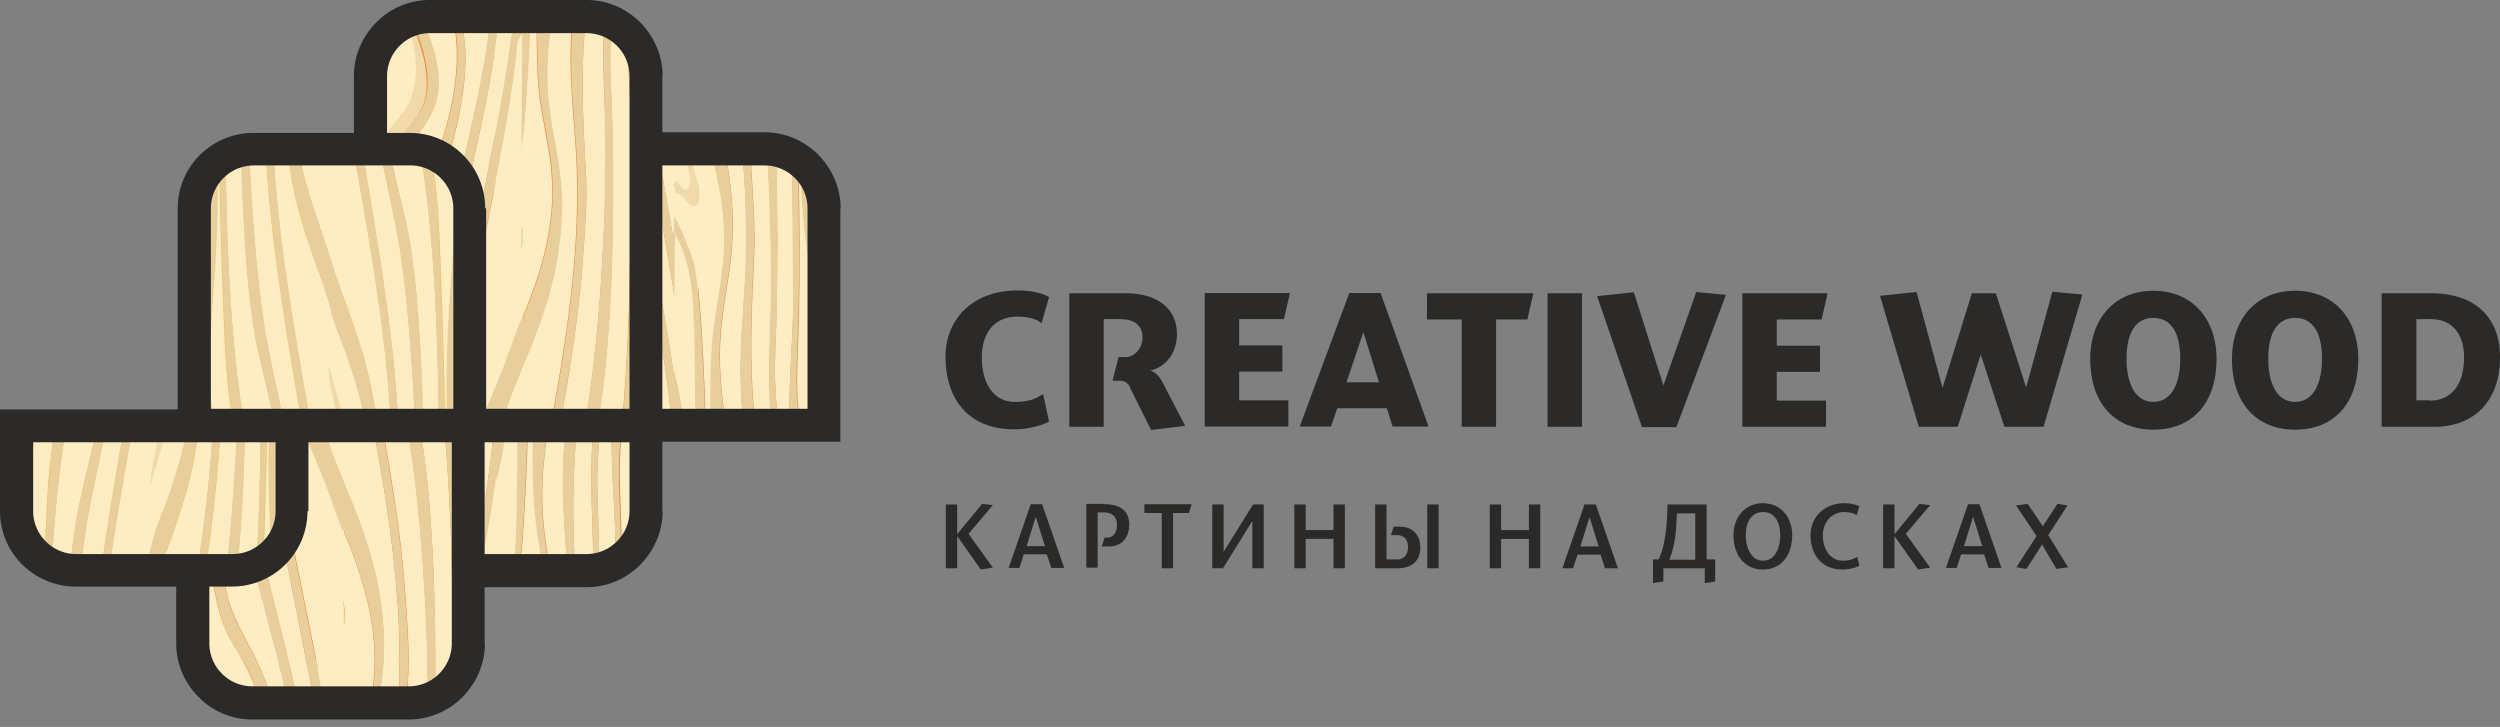 <svg width="282" height="82" fill="none" xmlns="http://www.w3.org/2000/svg"><rect width="100%" height="100%" fill="#808080" stroke="none"/><path d="M118.337 47.54c-.677.427-2.386.89-3.882.89-5.591 0-7.799-3.846-7.799-8.154 0-4.416 3.205-7.514 8.119-7.514 1.532 0 2.742.285 3.562.748l-.855 2.955c-.499-.463-1.496-.748-2.707-.748-2.706 0-4.024 1.959-4.024 4.594 0 2.92 1.318 5.021 3.704 5.021 1.496 0 2.315-.285 3.205-.89l.677 3.134v-.036Zm9.151-3.846c-.249-.498-.641-.748-1.139-.748h-.855l.677-2.67h.854c.82 0 1.852-.855 1.852-2.208 0-1.318-.854-2.066-2.528-2.066h-1.852v12.143h-3.881V33.082h6.409c3.383 0 5.734 1.638 5.734 4.594 0 2.065-1.175 3.703-3.027 4.13.641.108 1.104.82 1.353 1.212l2.6 5.02-3.846.464-2.351-4.737v-.07Zm18.019-10.647-.676 2.955h-5.057v2.956h4.879v2.956h-4.879v3.24h5.555v2.956h-9.436V33.047h9.614Zm10.221 0 5.412 15.063h-4.059l-.641-2.066h-5.591l-.712 2.066h-3.526l5.591-15.063h3.526Zm-1.959 4.486-1.887 5.591h3.668l-1.745-5.59h-.036Zm7.193-1.495v-2.956h12.001l-.676 2.956h-3.526v12.108h-3.881V36.037h-3.918Zm17.485-2.956v15.063h-3.881V33.082h3.881Zm5.84-.142 3.348 10.54 3.703-10.54 3.348.32-5.591 14.921h-3.882l-5.057-14.778 4.06-.428.071-.035Zm21.865.142-.676 2.956h-5.057v2.956h4.878v2.955h-4.878v3.24h5.555v2.956h-9.437V33.082h9.615Zm10.042-.142 2.92 10.825 3.312-10.683h2.707l3.418 10.612 2.956-10.79 3.383.32-4.38 14.922h-4.416l-2.671-8.155-2.599 8.154h-4.38l-4.381-14.778 4.06-.427h.071Zm26.708 15.526c-4.344 0-7.122-2.956-7.122-7.977 0-4.522 2.742-7.692 7.122-7.692 4.345 0 7.122 3.134 7.122 7.692 0 5.021-2.742 7.977-7.122 7.977Zm0-3.134c1.852 0 3.027-1.745 3.027-4.878 0-3.134-1.175-4.594-3.027-4.594s-3.027 1.46-3.027 4.594c0 3.133 1.175 4.878 3.027 4.878Zm15.989 3.134c-4.344 0-7.122-2.956-7.122-7.977 0-4.522 2.742-7.692 7.122-7.692 4.345 0 7.122 3.134 7.122 7.692 0 5.021-2.742 7.977-7.122 7.977Zm0-3.134c1.852 0 3.027-1.745 3.027-4.878 0-3.134-1.175-4.594-3.027-4.594-1.851 0-3.027 1.46-3.027 4.594 0 3.133 1.176 4.878 3.027 4.878Zm15.349-12.25c5.056 0 7.763 2.813 7.763 7.23 0 4.7-2.707 7.834-7.443 7.834h-5.911V33.081h5.591Zm-.179 12.108c2.564 0 3.882-1.923 3.882-4.879 0-2.813-1.496-4.309-3.703-4.309h-1.674v9.152h1.495v.036ZM107.969 60.467v3.632h-1.281v-7.193h1.281v3.347l2.814-3.419 1.21.143-2.742 3.24 2.742 3.81-1.353.214-2.671-3.774Zm10.185 2.065h-2.671l-.498 1.531h-1.211l2.493-7.193h1.282l2.492 7.193h-1.46l-.498-1.53h.071Zm-2.386-.926h2.101l-1.032-3.312-1.033 3.312h-.036Zm8.76-4.736c1.71 0 2.849.641 2.849 2.315 0 1.282-.712 2.457-2.279 2.457h-.819l.321-.997h.249c.819 0 1.139-.641 1.139-1.496 0-.961-.641-1.353-1.531-1.353h-.641v6.232h-1.282v-7.194h1.994v.036Zm7.799.997V64.1h-1.282v-6.232h-1.958v-.997h5.341l-.32.997h-1.781Zm8.938.89-3.311 5.342h-1.211v-7.193h1.282v5.341l3.312-5.341h1.21v7.193h-1.282v-5.342Zm9.152 2.03h-3.133V64.1h-1.282v-7.193h1.282v2.884h3.133v-2.884h1.282V64.1h-1.282v-3.312Zm10.577-3.881h1.282v7.193h-1.282v-7.193Zm-3.775 2.492h.32c.606 0 1.318.036 1.852.463.249.214.463.463.606.784.142.32.213.712.213 1.104 0 .89-.32 1.389-.605 1.673-.428.428-1.069.641-1.71.677h-2.777v-7.193h1.282v6.196h1.211c.569 0 .854-.32.961-.463.143-.214.249-.606.249-.926 0-.463-.142-.819-.356-1.033-.213-.213-.605-.32-.854-.32h-.713l.321-.997v.035Zm15.241 1.39h-3.134v3.311h-1.282v-7.193h1.282v2.884h3.134v-2.884h1.282v7.193h-1.282v-3.312Zm8.155 1.78h-2.671l-.498 1.531h-1.211l2.493-7.193h1.282l2.492 7.193h-1.46l-.498-1.531h.071Zm-2.386-.926h2.101l-1.033-3.312-1.032 3.312h-.036Zm12.998 1.46v-5.2h-2.065c-.072 1.532-.143 2.458-.285 3.206a10.553 10.553 0 0 1-.57 2.03h2.92v-.036Zm1.282-6.196v6.196h.961v2.493l-1.175.178v-1.674h-4.665v1.496l-1.175.178v-2.671h.641a8.541 8.541 0 0 0 .641-2.101c.178-.855.321-2.101.356-4.095h4.416Zm9.65 3.454c0 2.243-1.21 3.881-3.311 3.881-2.066 0-3.312-1.638-3.312-3.881 0-2.101 1.389-3.597 3.312-3.597 1.958 0 3.311 1.496 3.311 3.597Zm-1.353 0c0-1.389-.57-2.6-1.923-2.6-1.389 0-1.958 1.211-1.958 2.6s.569 2.884 1.958 2.884 1.923-1.495 1.923-2.884Zm8.903 3.454c-.321.214-1.14.427-1.852.427-2.564 0-3.632-1.887-3.632-3.881 0-1.994 1.531-3.597 3.81-3.597.712 0 1.282.143 1.709.356l-.32.997c-.249-.213-.783-.356-1.389-.356-1.46 0-2.421 1.211-2.421 2.6 0 1.531.783 2.884 2.279 2.884.783 0 1.21-.213 1.602-.427l.249.997h-.035Zm3.988-3.347v3.632h-1.282v-7.193h1.282v3.347l2.813-3.419 1.211.143-2.742 3.24 2.742 3.81-1.353.214-2.671-3.774Zm10.185 2.065h-2.671l-.498 1.531h-1.211l2.492-7.193h1.282l2.493 7.193h-1.46l-.498-1.53h.071Zm-2.386-.926h2.101l-1.033-3.312-1.032 3.312h-.036Zm8.867-.213-1.781 2.777-1.139-.178 2.279-3.525-2.315-3.454 1.318-.179 1.709 2.529 1.638-2.529 1.14.178-2.172 3.348 2.243 3.632-1.318.178-1.638-2.777h.036Z" fill="#2B2A29"/><path fill-rule="evenodd" clip-rule="evenodd" d="M92.943 47.968V23.503c0-3.668-3.027-6.694-6.695-6.694H68.585c-3.667 0-6.694 3.026-6.694 6.694v24.465h31.088-.036Z" fill="#D69058"/><mask id="a" style="mask-type:luminance" maskUnits="userSpaceOnUse" x="61" y="16" width="32" height="32"><path d="M92.943 47.968V23.503c0-3.668-3.027-6.694-6.695-6.694H68.585c-3.667 0-6.694 3.026-6.694 6.694v24.465h31.088-.036Z" fill="#fff"/></mask><g mask="url(#a)" fill-rule="evenodd" clip-rule="evenodd"><path d="M66.163 49.499c1.246-2.065 2.6-5.377 3.027-8.155.997-6.517-2.315-6.339-4.238-12.072-.498-1.424-.89-3.133-1.246-4.665-.82-3.454-.926-6.873-1.104-10.932-.712 1.852-.143 8.796.142 11.181.392 3.455 1.21 5.983 2.457 8.262 1.211 2.137 3.063 3.098 3.134 7.478.071 3.099-1.104 6.873-2.172 8.903Z" fill="#F1DAAA"/><path d="m61.426 25.747-.035 26.85c.819-1.14 1.068-12.25 1.068-13.425 0-2.457-.107-4.63-.25-7.05l-.676-6.197a.375.375 0 0 0-.071-.178h-.036Z" fill="#FBECC2"/><path d="m76.026 82.973 1.068-.035c.178-.748.143-7.158.178-8.583.071-2.564.285-5.377.499-8.012.427-5.092.819-11.11.463-16.31-1.14-15.989-7.087-39.67-8.226-57.974-.606-9.757-.25-7.692 0-16.416.142-5.591-.107-9.9-.784-15.562h-1.958c1.032 6.481.747 10.042.57 16.523-.25 9.188.498 24.073 1.816 32.976 1.246 8.51 8.582 35.219 6.445 43.017-2.884 10.363-2.137 12.143-.712 22.292.427 2.956.356 7.3.64 8.084Z" fill="#FDEBC2"/><path d="m70.324 82.76 4.487.142c-.107-4.879-.499-8.547-2.065-12.393-1.71-4.166-3.383-5.377-.82-10.754 1.247-2.635 3.668-5.84 3.81-9.935.286-8.12-4.878-28.88-6.658-36.608-2.137-9.294-2.244-29.877-1.78-41.166.213-5.235-.357-7.229-.677-12l-1.496.035c1.21 3.027.178 12.286.178 16.452.036 13.496-.142 28.773 1.745 42.092.819 5.769 4.273 7.55 5.805 19.051.819 6.054.07 9.864-2.493 14.102-2.92 4.879-1.71 16.666-.89 23.218.284 2.244.427 5.734.854 7.728v.035Z" fill="#FEECC3"/><path d="m61.317-39.705-.036 5.555c.285 1.033.57 5.911.82 7.692 1.388 9.508 2.456 12.143 2.278 23.432-.178 12.641-2.528 19.657 1.282 31.123 2.564 7.656 9.045 7.265.57 23.717-1.104 2.1-1.567 3.383-1.495 6.766l2.03 24.215 2.813.142c-.89-8.867-3.49-24.357 0-31.408.712-1.425 1.887-2.422 2.421-5.698 1.14-6.873-1.46-15.81-4.238-20.69-2.03-3.632-2.314-9.686-2.528-14.386-.427-10.292-.855-24.714-.605-34.934.07-2.956.284-5.769.178-8.725-.072-2.065-.641-5.59-1.46-6.98-.748-.142-1.39-.249-2.066.143l.036.036Z" fill="#FEECC3"/><path d="M66.159 49.499c1.068-1.994 2.243-5.769 2.172-8.903-.071-4.38-1.958-5.341-3.133-7.478-1.282-2.243-2.066-4.807-2.458-8.262-.285-2.35-.819-9.294-.142-11.181-.071-1.496.25-3.098.32-4.594.463-8.618.713-16.096-.178-24.82-.142-1.211-.925-8.227-1.388-8.547l.035 43.516c.036.071 0 .178.071.25l.178.676c.036.213.072.57.072.748.07.64.142 1.246.249 1.887l1.282 11.36c.427 5.484.392 10.825-.214 16.31-1.175 10.968-1.638 21.188-1.638 32.44h4.095c-.819-6.658-1.994-19.941-1.602-26.885.214-3.633 1.46-4.131 2.279-6.481v-.036Zm12.608-4.594-.107-29.521-.071-.82.142-2.136c-.284-.427-.07.036-.284-.64l-1.567-4.88C74.743.89 72.713-3.916 72.18-11.323c-.678-9.757 2.92-12.57.533-25.533-.64-3.525.143-3.133-2.635-3.098 2.03 7.906.748 14.85.534 22.079-.57 19.55 5.627 41.522 7.55 59.968.142 1.175.035 1.923.605 2.742v.071Z" fill="#FEECC3"/><path d="M70.328 82.76c-.428-1.995-.57-5.485-.855-7.728-.784-6.553-2.03-18.375.89-23.218 2.564-4.274 3.312-8.048 2.493-14.102-1.567-11.502-5.021-13.283-5.805-19.052C65.2 5.342 65.342-9.935 65.306-23.432c0-4.13 1.033-13.389-.177-16.451l1.495-.036c.32 4.772.89 6.801.677 12-.499 11.29-.392 31.908 1.78 41.166 1.78 7.692 6.944 28.453 6.66 36.608-.143 4.095-2.564 7.3-3.81 9.935-2.565 5.378-.891 6.588.818 10.755 1.567 3.846 1.959 7.514 2.066 12.392l-4.487-.142v-.036Zm-8.903-57.05a.6.6 0 0 1 .071.178l.677 6.196c.142 2.422.25 4.594.25 7.051 0 1.175-.25 12.286-1.07 13.425l.036-26.85h.036Zm14.6 57.226c-.285-.783-.249-5.128-.64-8.083-1.425-10.15-2.137-11.93.712-22.292 2.136-7.764-5.2-34.507-6.446-43.018-1.318-8.938-2.03-23.788-1.816-32.975.178-6.482.463-10.043-.57-16.524h1.959c.676 5.627.926 9.971.783 15.562-.214 8.725-.605 6.66 0 16.417 1.14 18.268 7.087 41.984 8.226 57.974.356 5.199-.035 11.217-.463 16.31-.213 2.634-.427 5.448-.498 8.011-.036 1.425-.036 7.835-.178 8.583l1.673.035-.783-.285-.107-4.166.82-.178-.037-.25-.462-.106-.036-.82.498-.106c.642-2.172.143-5.769.072-8.084l.07-24.072c-.569-.82-.462-1.567-.605-2.742-1.958-18.482-8.154-40.454-7.549-59.969.214-7.229 1.496-14.173-.534-22.078 2.778 0 1.994-.428 2.635 3.098 2.422 12.962-1.21 15.775-.534 25.533.534 7.371 2.564 12.214 4.7 18.232l1.567 4.879c.214.641 0 .178.285.641V5.947c-.427-.498-1.53-3.881-1.816-4.63-1.887-4.7-3.774-10.362-3.881-15.988-.107-4.879.926-7.799 1.317-12.25.214-2.137.463-11.467-.32-12.749.534-.427.356-.392.997-.107.107 4.167.498 18.055 1.424 21.758.25.997 1.674 4.416 2.172 5.235.143-4.202.25-1.71.713-2.813-.392-.214-.036.107-.356-.25a1.643 1.643 0 0 1-.32-.534l-.179 1.532c-1.71-3.419-1.959-6.09-2.101-11.182-.107-4.273-.036-9.615-.356-13.852l1.71-.036c-.143 1.816-.214 3.775.035 5.413.142.89.64 3.739.926 4.202.035-1.069-.072-8.725-.178-9.65-1.39-.108-2.778-.108-4.167-.108l-11.003.036c-.357-.036-.713-.107-1.069-.107-.035 0-.498.071-.498.071-.535.178-.214-.213-.499.392.712-.392 1.318-.32 2.066-.142.819 1.389 1.388 4.914 1.46 6.98.106 2.99-.107 5.768-.178 8.724-.25 10.22.178 24.642.605 34.934.214 4.7.463 10.754 2.528 14.387 2.742 4.878 5.377 13.78 4.238 20.69-.534 3.276-1.71 4.273-2.422 5.697-3.525 7.05-.89 22.541 0 31.408l-2.813-.142-2.03-24.215c-.035-3.383.428-4.665 1.496-6.766 8.475-16.417 1.959-16.06-.57-23.717-3.81-11.466-1.46-18.482-1.282-31.123.178-11.289-.89-13.924-2.279-23.432-.25-1.745-.57-6.66-.819-7.692-.107 2.956.036 6.802 0 9.9.463.32 1.282 7.3 1.389 8.546.89 8.69.64 16.167.178 24.82-.071 1.497-.392 3.099-.32 4.595.178 4.024.284 7.478 1.103 10.932.357 1.531.784 3.24 1.247 4.665 1.958 5.733 5.27 5.555 4.237 12.072-.427 2.778-1.78 6.09-3.026 8.155-.82 2.35-2.066 2.849-2.28 6.48-.391 6.945.784 20.263 1.603 26.887h-4.095c0-11.253.463-21.438 1.638-32.441.57-5.484.64-10.79.214-16.31l-1.283-11.36c-.07-.64-.178-1.246-.249-1.887-.035-.214-.035-.57-.071-.748l-.178-.677c-.071-.035-.036-.142-.071-.249.035 5.235-.143 10.683-.143 15.99l.143 31.764c0 3.881-.534 12.784-.072 15.99 2.707.355 11.538-.179 14.708-.072l.035-.036Z" fill="#E8CE9A"/><path d="M76.95 14.707c.036 1.318.25 2.173.5 3.42.605 3.097.355 2.527.32 2.706a.376.376 0 0 1-.072.178c-.106.356-.534.747-1.103-.357l-.357-.284c-.534.89-.356.142-.106.854v.606c1.317.035 1.282 1.816 2.421 1.353.499-.427.25-1.959.143-2.635l-1.638-5.698c.035-.036-.072-.107-.107-.143Z" fill="#F1DAAA"/><path d="m78.769-71.363-1.069.035c-.178.748-.142 7.158-.178 8.583-.07 2.563-.285 5.377-.498 8.012-.428 5.092-.82 11.11-.463 16.31 1.14 15.989 7.086 39.67 8.226 57.974.605 9.757.25 7.691 0 16.416-.143 5.59.107 9.9.783 15.562h1.959c-1.033-6.481-.748-10.042-.57-16.524.25-9.187-.499-24.072-1.816-32.975-1.246-8.51-8.582-35.219-6.446-43.017 2.885-10.363 2.137-12.144.713-22.293-.428-2.955-.356-7.3-.641-8.083Z" fill="#FDEBC2"/><path d="m84.432-71.185-4.487-.143c.107 4.879.499 8.547 2.065 12.393 1.71 4.166 3.383 5.377.82 10.754-1.247 2.635-3.668 5.84-3.81 9.936-.286 8.119 4.878 28.88 6.658 36.607 2.137 9.295 2.244 29.877 1.78 41.166-.213 5.235.357 7.229.677 12l1.496-.035c-1.21-3.027-.178-12.285-.178-16.452-.036-13.496.142-28.773-1.745-42.092-.819-5.768-4.273-7.549-5.804-19.051-.82-6.054-.072-9.864 2.492-14.102 2.92-4.879 1.71-16.666.89-23.218-.284-2.244-.427-5.733-.854-7.728v-.035Z" fill="#FEECC3"/><path d="m93.442 51.28.036-5.556c-.285-1.032-.57-5.911-.82-7.692-1.388-9.508-2.456-12.143-2.278-23.431.178-12.642 2.528-19.657-1.282-31.124-2.564-7.656-9.045-7.265-.57-23.717 1.104-2.1 1.567-3.383 1.496-6.766l-2.03-24.215-2.813-.142c.89 8.867 3.49 24.357 0 31.408-.713 1.425-1.888 2.422-2.422 5.698-1.14 6.873 1.46 15.811 4.238 20.69 2.03 3.632 2.314 9.686 2.528 14.386.427 10.292.855 24.714.605 34.934-.07 2.956-.284 5.77-.178 8.725.072 2.065.641 5.59 1.46 6.98.748.142 1.39.249 2.066-.143l-.036-.035Z" fill="#FEECC3"/><path d="M88.629-37.925c-1.069 2.03-2.244 5.769-2.173 8.903.071 4.38 1.959 5.341 3.134 7.478 1.282 2.243 2.065 4.807 2.457 8.262.285 2.35.82 9.294.142 11.181.072 1.496-.249 3.098-.32 4.594-.463 8.618-.712 16.096.178 24.82.142 1.211.926 8.227 1.389 8.547L93.4-7.656c-.035-.071 0-.178-.071-.25l-.178-.676a5.863 5.863 0 0 1-.071-.748 34.237 34.237 0 0 0-.25-1.887l-1.281-11.36c-.428-5.484-.392-10.825.213-16.31 1.175-10.968 1.638-21.188 1.638-32.44h-4.095c.82 6.659 1.994 19.941 1.602 26.885-.213 3.633-1.46 4.131-2.278 6.481v.036Zm-12.637 4.63.107 29.52.071.82-.142 2.136c.285.428.071-.035.285.641l1.566 4.88c2.137 6.017 4.167 10.825 4.701 18.232.677 9.757-2.92 12.57-.534 25.532.641 3.526-.143 3.134 2.635 3.099-2.03-7.906-.748-14.85-.534-22.079.57-19.55-5.627-41.522-7.55-59.968-.142-1.175-.035-1.923-.605-2.742v-.071Z" fill="#FEECC3"/><path d="m76.023 5.663.143 5.484c.498.64.64 2.314.783 3.56.036.036.143.143.107.143l1.638 5.698c.107.64.356 2.172-.142 2.635-1.175.463-1.14-1.318-2.422-1.353v2.528c.534.82 1.923 4.238 2.172 5.235.926 3.668 1.318 17.591 1.425 21.758.64.285.463.356.997-.107-.783-1.282-.534-10.612-.32-12.748.427-4.452 1.424-7.372 1.317-12.25-.142-5.627-1.994-11.253-3.881-15.99-.285-.712-1.39-4.095-1.817-4.63v.037Z" fill="#FEECC3"/><path d="m76.095 27.955-.072 13.959c.32.463.784 3.312.926 4.202.25 1.638.214 3.597.036 5.413l1.71-.036c-.321-4.273-.214-9.615-.357-13.852-.142-5.128-.392-7.799-2.1-11.182l-.179 1.531.036-.035Z" fill="#FEECC3"/><path d="M84.432-71.185c.428 1.994.57 5.484.855 7.727.783 6.553 2.03 18.375-.89 23.218-2.564 4.274-3.312 8.048-2.493 14.102 1.567 11.502 5.021 13.283 5.804 19.052 1.852 13.318 1.71 28.595 1.745 42.091 0 4.131-1.032 13.39.178 16.453l-1.495.035c-.32-4.772-.89-6.802-.677-12 .499-11.29.392-31.908-1.78-41.166-1.78-7.692-6.944-28.453-6.66-36.608.143-4.095 2.564-7.3 3.81-9.935 2.565-5.378.891-6.588-.818-10.755-1.567-3.846-1.959-7.514-2.066-12.392l4.487.142v.036Zm8.903 57.048a.601.601 0 0 1-.071-.178l-.677-6.196c-.142-2.422-.25-4.594-.25-7.051 0-1.175.25-12.286 1.07-13.425l-.036 26.85h-.036Zm-14.6-57.226c.284.783.249 5.128.64 8.083 1.425 10.15 2.137 11.93-.712 22.293-2.136 7.763 5.2 34.506 6.446 43.017 1.317 8.938 2.03 23.788 1.816 32.975-.178 6.482-.463 10.043.57 16.524h-1.959c-.676-5.627-.926-9.971-.783-15.562.213-8.725.605-6.66 0-16.416-1.14-18.269-7.087-41.985-8.226-57.974-.356-5.2.035-11.218.463-16.31.213-2.635.427-5.449.498-8.013.036-1.424.036-7.834.178-8.582l-1.673-.035.783.285.107 4.166-.82.178.036.25.463.106.036.82-.499.106c-.64 2.172-.142 5.769-.07 8.084l-.072 24.072c.57.82.463 1.567.605 2.742 1.959 18.482 8.155 40.454 7.55 59.969-.214 7.229-1.496 14.173.534 22.078-2.778 0-1.994.427-2.635-3.098-2.422-12.962 1.21-15.775.534-25.533-.534-7.371-2.564-12.214-4.7-18.232L76.276-.25c-.213-.641 0-.178-.284-.641l-.285 4.523c.427.498 1.78 5.91 2.065 6.623 1.887 4.7 3.775 10.327 3.882 15.99.106 4.878-.926 7.798-1.318 12.25-.214 2.136-.463 11.466.32 12.748-.534.427-.356.392-.997.107-.106-4.167-.498-18.055-1.424-21.758-.25-.997-1.674-4.416-2.172-5.235-.143 4.202-.25 1.71-.712 2.813.391.214.035-.107.356.25.178.213.213.284.32.534l.178-1.532c1.71 3.419 1.959 6.09 2.101 11.182.107 4.273.036 9.615.356 13.853l-1.709.035c.143-1.816.214-3.775-.036-5.413-.142-.89-.64-3.739-.925-4.202-.036 1.069.07 8.725.178 9.65 1.388.108 2.777.108 4.166.108l11.004-.036c.356.036.712.107 1.068.107.036 0 .499-.071.499-.071.534-.178.213.213.498-.392-.712.392-1.318.32-2.065.142-.82-1.389-1.39-4.914-1.46-6.98-.107-2.99.106-5.768.178-8.724.249-10.22-.178-24.642-.606-34.934-.213-4.7-.463-10.754-2.528-14.386-2.742-4.88-5.377-13.782-4.238-20.69.535-3.276 1.71-4.273 2.422-5.698 3.525-7.05.89-22.541 0-31.408l2.813.142 2.03 24.215c.035 3.383-.427 4.665-1.496 6.766-8.475 16.417-1.958 16.06.57 23.717 3.81 11.466 1.46 18.482 1.282 31.123-.178 11.289.89 13.924 2.28 23.432.248 1.745.569 6.66.818 7.692.107-2.956-.035-6.802 0-9.9-.463-.32-1.282-7.3-1.389-8.546-.89-8.69-.64-16.167-.178-24.82.072-1.496.392-3.099.32-4.595-.177-4.024-.284-7.478-1.103-10.932-.356-1.531-.784-3.24-1.247-4.665-1.958-5.733-5.27-5.555-4.237-12.072.427-2.778 1.78-6.09 3.027-8.155.819-2.35 2.065-2.849 2.279-6.48.391-6.945-.784-20.263-1.603-26.887h4.096c0 11.253-.463 21.438-1.639 32.441a89.086 89.086 0 0 0-.213 16.31l1.282 11.36c.071.64.178 1.246.249 1.887.036.214.036.57.071.748l.178.677c.072.035.036.142.072.249-.036-5.235.142-10.683.142-15.99L93.37-55.48c0-3.881.534-12.784.07-15.99-2.706-.355-11.537.179-14.706.072v.036Z" fill="#E8CE9A"/></g><path d="M91.088 46.116V23.503a4.82 4.82 0 0 0-1.424-3.419 4.82 4.82 0 0 0-3.419-1.424H68.582a4.821 4.821 0 0 0-3.418 1.424 4.821 4.821 0 0 0-1.425 3.419v22.613h27.349Zm3.704-22.613v26.316H60V23.503c0-2.35.962-4.487 2.528-6.054 1.532-1.531 3.704-2.528 6.054-2.528h17.663c2.35 0 4.487.961 6.054 2.528 1.531 1.567 2.528 3.704 2.528 6.054h-.035Z" fill="#2B2A29"/><path fill-rule="evenodd" clip-rule="evenodd" d="M72.857 48.003V8.618c0-3.668-3.027-6.695-6.695-6.695H48.5c-3.667 0-6.694 3.027-6.694 6.695v39.385h31.088-.036Z" fill="#F18C40"/><mask id="b" style="mask-type:luminance" maskUnits="userSpaceOnUse" x="41" y="1" width="32" height="48"><path d="M72.857 48.003V8.618c0-3.668-3.027-6.695-6.695-6.695H48.5c-3.667 0-6.694 3.027-6.694 6.695v39.385h31.088-.036Z" fill="#fff"/></mask><g mask="url(#b)" fill-rule="evenodd" clip-rule="evenodd"><path d="M56.827 33.866c.036-1.318.285-2.173.57-3.42.677-3.097.392-2.527.356-2.706a.376.376 0 0 0-.071-.177c-.107-.357-.605-.748-1.246.356l-.392.284c-.641-.89-.427-.142-.142-.854l-.036-.606c1.495-.035 1.46-1.816 2.778-1.353.57.428.284 1.959.142 2.635l-1.887 5.698c.035.036-.072.107-.107.143h.035Z" fill="#F1DAAA"/><path d="m58.9 119.936-1.21-.035c-.215-.748-.179-7.158-.215-8.582-.07-2.564-.32-5.377-.57-8.013-.498-5.092-.96-11.11-.534-16.31 1.282-15.988 8.12-39.67 9.402-57.973.712-9.758.249-7.692 0-16.417-.178-5.59.106-9.9.89-15.562h2.243c-1.21 6.482-.854 10.043-.64 16.524.284 9.187-.57 24.073-2.066 32.975-1.424 8.511-9.829 35.219-7.371 43.018 3.276 10.362 2.457 12.143.819 22.292-.463 2.956-.428 7.3-.748 8.083Z" fill="#FDEBC2"/><path d="m65.416 119.758-5.128.143c.107-4.879.57-8.547 2.35-12.393 1.96-4.166 3.882-5.377.927-10.754-1.425-2.635-4.203-5.84-4.38-9.935-.321-8.12 5.59-28.88 7.656-36.608 2.457-9.294 2.6-29.877 2.03-41.166-.25-5.235.427-7.229.783-12l1.71.035c-1.39 3.027-.214 12.286-.214 16.452-.036 13.497.142 28.774-1.995 42.092-.925 5.769-4.878 7.55-6.659 19.051-.926 6.054-.071 9.865 2.849 14.102 3.347 4.879 1.959 16.666 1.033 23.218-.32 2.244-.499 5.734-.997 7.728l.035.035Z" fill="#FEECC3"/><path d="m75.737-2.706.036 5.555c-.32 1.033-.641 5.911-.962 7.692-1.566 9.508-2.813 12.143-2.6 23.432.215 12.641 2.885 19.657-1.495 31.123-2.92 7.656-10.398 7.265-.676 23.717 1.246 2.1 1.78 3.383 1.744 6.766l-2.314 24.215-3.24.142c.996-8.867 4.023-24.357 0-31.408-.82-1.425-2.137-2.422-2.778-5.698-1.318-6.873 1.673-15.81 4.843-20.69 2.35-3.632 2.635-9.686 2.884-14.386.499-10.292.962-24.714.712-34.934-.07-2.956-.32-5.769-.178-8.725.072-2.065.713-5.59 1.674-6.98.89-.142 1.567-.249 2.386.143l-.036.036Z" fill="#FEECC3"/><path d="M70.222 86.498c-1.21-2.03-2.564-5.769-2.493-8.903.107-4.38 2.244-5.341 3.597-7.478 1.46-2.243 2.386-4.807 2.849-8.262.32-2.35.961-9.294.142-11.181.107-1.496-.285-3.098-.356-4.594-.534-8.618-.819-16.096.214-24.82.142-1.211 1.068-8.227 1.602-8.547l-.071 43.516c-.036.071 0 .178-.071.25l-.178.676c-.036.213-.072.57-.107.748-.071.64-.178 1.246-.285 1.887l-1.496 11.36a75.696 75.696 0 0 0 .25 16.31c1.353 10.968 1.887 21.188 1.887 32.441h-4.7c.925-6.66 2.278-19.942 1.816-26.886-.25-3.633-1.674-4.131-2.6-6.481v-.036Zm-14.499-4.63.143-29.52.07-.82-.177-2.136c.32-.428.07.035.32-.641l1.78-4.879c2.458-6.018 4.773-10.826 5.378-18.233.783-9.757-3.348-12.57-.605-25.532.747-3.526-.143-3.134 3.027-3.099-2.35 7.906-.855 14.85-.606 22.079.677 19.55-6.445 41.522-8.689 59.968-.142 1.175-.035 1.923-.676 2.742l.035.072Z" fill="#FEECC3"/><path d="m55.766 42.91.142-5.483c.57-.641.748-2.315.89-3.561.036-.036.178-.143.107-.143l1.887-5.698c.143-.64.428-2.172-.142-2.635-1.317-.463-1.282 1.318-2.777 1.353l-.036-2.528c.605-.819 2.208-4.238 2.493-5.235 1.068-3.668 1.495-17.591 1.638-21.758.747-.285.534-.356 1.175.107-.89 1.282-.606 10.612-.392 12.749.463 4.451 1.638 7.371 1.531 12.25-.142 5.626-2.279 11.253-4.451 15.989-.32.712-1.602 4.095-2.065 4.63v-.036Z" fill="#FEECC3"/><path d="m55.837 20.583-.071-13.96c.356-.462.925-3.311 1.068-4.201.285-1.638.25-3.597.071-5.413l1.959.035c-.356 4.274-.25 9.615-.392 13.853-.178 5.128-.427 7.799-2.386 11.182l-.213-1.532-.036.036Z" fill="#FEECC3"/><path d="M65.413 119.758c.463-1.994.677-5.484.997-7.727.926-6.553 2.315-18.375-1.033-23.218-2.92-4.274-3.81-8.048-2.848-14.102 1.78-11.502 5.733-13.283 6.659-19.052 2.136-13.318 1.958-28.595 1.994-42.091 0-4.131-1.175-13.39.214-16.453l-1.71-.035c-.356 4.772-1.032 6.801-.783 12 .57 11.29.427 31.908-2.03 41.166-2.03 7.692-7.941 28.453-7.656 36.608.142 4.095 2.955 7.3 4.38 9.935 2.92 5.378 1.033 6.588-.926 10.755-1.78 3.846-2.243 7.514-2.35 12.392l5.128-.142-.036-.036Zm10.22-57.048c-.035.071-.071.143-.071.214l-.783 6.196c-.143 2.421-.285 4.594-.285 7.05 0 1.176.249 12.287 1.21 13.426l-.07-26.85v-.036Zm-16.737 57.226c.32-.783.285-5.128.748-8.083 1.603-10.149 2.457-11.93-.819-22.292-2.457-7.764 5.947-34.507 7.371-43.018 1.496-8.938 2.35-23.788 2.066-32.975-.178-6.482-.534-10.043.64-16.524H66.66c-.783 5.627-1.068 9.971-.89 15.562.25 8.725.677 6.66 0 16.417-1.318 18.268-8.12 41.984-9.401 57.974-.427 5.199.035 11.217.534 16.309.25 2.635.499 5.449.57 8.013.035 1.424.035 7.834.213 8.582l-1.922.035.925-.285.107-4.166-.926-.178.072-.249.534-.107.035-.819-.57-.107c-.712-2.172-.177-5.769-.07-8.084l-.107-24.072c.64-.82.534-1.567.676-2.742 2.244-18.482 9.33-40.454 8.69-59.969-.25-7.229-1.746-14.173.605-22.078-3.205 0-2.28-.427-3.027 3.098-2.742 12.962 1.388 15.776.605 25.533-.605 7.371-2.92 12.214-5.377 18.232l-1.78 4.879c-.25.641 0 .178-.321.641v-6.517c.498-.498 1.745-3.881 2.065-4.63 2.172-4.7 4.309-10.362 4.451-15.988.143-4.879-1.032-7.799-1.53-12.25-.214-2.137-.535-11.467.391-12.749-.641-.427-.427-.392-1.175-.107-.143 4.167-.57 18.055-1.638 21.758-.285.997-1.923 4.416-2.493 5.235-.178-4.202-.285-1.71-.82-2.813.464-.214.036.107.393-.25.213-.213.249-.284.356-.534l.213 1.532c1.959-3.419 2.244-6.09 2.386-11.182.143-4.273.036-9.615.392-13.853l-1.959-.035c.178 1.816.25 3.775-.07 5.413-.179.89-.713 3.739-1.07 4.202-.07-1.069.072-8.725.215-9.65 1.566-.108 3.204-.108 4.771-.108l12.606.036c.392-.036.82-.107 1.247-.107.035 0 .57.071.57.071.605.178.249-.213.57.392-.82-.392-1.496-.32-2.386-.142-.926 1.389-1.567 4.914-1.674 6.98-.107 2.99.107 5.768.178 8.724.285 10.22-.178 24.642-.712 34.934-.214 4.7-.535 10.754-2.885 14.387-3.17 4.878-6.16 13.78-4.843 20.69.641 3.275 1.959 4.273 2.778 5.697 4.024 7.05 1.032 22.541 0 31.409l3.24-.143 2.315-24.215c.071-3.383-.498-4.665-1.745-6.766-9.722-16.417-2.243-16.06.677-23.717 4.38-11.466 1.71-18.482 1.495-31.123-.178-11.289 1.033-13.924 2.6-23.432.285-1.745.641-6.66.961-7.692.143 2.956-.035 6.802 0 9.9-.534.32-1.46 7.3-1.602 8.546-1.033 8.69-.748 16.167-.214 24.82.107 1.496.463 3.099.356 4.595-.178 4.024-.32 7.478-1.282 10.932-.427 1.531-.89 3.24-1.46 4.665-2.243 5.733-6.018 5.555-4.878 12.072.498 2.778 2.03 6.09 3.49 8.155.961 2.35 2.385 2.849 2.6 6.48.462 6.945-.891 20.263-1.817 26.887h4.7c0-11.253-.533-21.438-1.887-32.441-.676-5.484-.748-10.79-.249-16.31l1.496-11.36c.107-.64.213-1.246.285-1.887.035-.214.07-.57.106-.748l.178-.676c.072-.036.036-.143.072-.25-.072 5.235.142 10.683.142 15.99l-.178 31.764c-.036 3.882.605 12.784.071 15.989-3.098.356-13.211-.178-16.844-.071l.107-.036Z" fill="#E8CE9A"/><path d="M44.437-.926c1.425 2.066 2.991 5.377 3.49 8.155 1.14 6.517-2.635 6.339-4.879 12.072-.57 1.424-1.032 3.134-1.46 4.665-.961 3.454-1.068 6.873-1.282 10.932-.819-1.851-.178-8.795.143-11.181.463-3.454 1.389-5.983 2.849-8.262 1.388-2.137 3.525-3.098 3.596-7.478.071-3.098-1.282-6.873-2.493-8.903h.036Z" fill="#F1DAAA"/><path d="m55.764-34.4 1.211.036c.214.747.178 7.157.214 8.582.071 2.564.32 5.377.57 8.012.498 5.092.961 11.11.534 16.31-1.282 15.989-8.12 39.67-9.401 57.974-.713 9.757-.25 7.692 0 16.416.178 5.591-.107 9.9-.89 15.562h-2.244c1.21-6.481.854-10.042.64-16.523-.284-9.188.57-24.073 2.066-32.975 1.425-8.511 9.829-35.22 7.372-43.018-3.277-10.363-2.457-12.143-.82-22.292.464-2.956.428-7.3.748-8.084Z" fill="#FDEBC2"/><path d="m49.244-34.222 5.128-.142c-.107 4.878-.57 8.546-2.35 12.392-1.96 4.167-3.882 5.377-.926 10.755 1.424 2.635 4.202 5.84 4.38 9.935.32 8.12-5.591 28.88-7.657 36.608-2.457 9.294-2.6 29.877-2.03 41.165.25 5.235-.427 7.23-.783 12.001l-1.71-.035c1.39-3.027.215-12.286.215-16.453.035-13.496-.143-28.773 1.994-42.091.926-5.77 4.878-7.55 6.659-19.052.926-6.054.071-9.864-2.849-14.102-3.347-4.878-1.959-16.665-1.033-23.218.32-2.243.499-5.733.997-7.727l-.035-.036Z" fill="#FEECC3"/><path d="m38.918 88.278-.035-5.555c.32-1.032.64-5.911.961-7.692 1.567-9.508 2.813-12.143 2.6-23.431-.214-12.642-2.885-19.657 1.495-31.124 2.92-7.656 10.399-7.265.677-23.717-1.246-2.1-1.78-3.383-1.745-6.766l2.315-24.215 3.24-.142c-.997 8.867-4.024 24.357 0 31.408.82 1.425 2.137 2.422 2.778 5.698 1.318 6.873-1.71 15.811-4.843 20.69-2.35 3.632-2.635 9.686-2.884 14.386-.499 10.292-.962 24.714-.713 34.934.072 2.956.32 5.77.178 8.725-.07 2.065-.712 5.59-1.673 6.98-.89.142-1.567.249-2.386-.143l.035-.035Z" fill="#FEECC3"/><path d="M44.438-.926c1.21 1.994 2.564 5.769 2.493 8.903-.107 4.38-2.244 5.341-3.597 7.478-1.46 2.243-2.386 4.807-2.849 8.262-.32 2.35-.961 9.294-.142 11.181-.107 1.496.285 3.098.356 4.594.534 8.618.819 16.096-.214 24.82-.142 1.211-1.068 8.227-1.602 8.547l.071-43.516c.036-.071 0-.178.071-.25l.178-.676c.036-.214.072-.57.107-.748.071-.64.178-1.246.285-1.887l1.496-11.36a75.702 75.702 0 0 0-.25-16.31c-1.353-10.967-1.887-21.188-1.887-32.44h4.7c-.925 6.659-2.278 19.941-1.816 26.885.25 3.633 1.674 4.131 2.6 6.481v.036Zm14.458 4.594-.142 29.521-.071.82.178 2.136c-.32.427-.072-.036-.32.64l-1.781 4.88c-2.457 6.018-4.772 10.825-5.377 18.232-.784 9.757 3.347 12.57.605 25.533-.748 3.525.142 3.133-3.027 3.098 2.35-7.906.855-14.85.605-22.079-.676-19.55 6.446-41.522 8.69-59.968.142-1.175.035-1.923.676-2.742l-.036-.071Z" fill="#FEECC3"/><path d="m58.86 42.662-.143 5.484c-.57.64-.748 2.314-.89 3.56-.036.036-.178.143-.107.143l-1.887 5.698c-.143.64-.428 2.172.142 2.635 1.318.463 1.282-1.318 2.778-1.353l.035 2.528c-.605.82-2.208 4.238-2.492 5.235-1.069 3.668-1.496 17.591-1.639 21.758-.747.285-.534.356-1.175-.107.89-1.282.606-10.612.392-12.748-.463-4.452-1.638-7.372-1.531-12.25.142-5.627 2.279-11.253 4.451-15.99.32-.712 1.603-4.095 2.066-4.629v.036Z" fill="#FEECC3"/><path d="M49.246-34.222c-.463 1.994-.676 5.484-.997 7.728-.926 6.552-2.315 18.375 1.033 23.218 2.92 4.273 3.81 8.048 2.849 14.101-1.78 11.503-5.734 13.283-6.66 19.052-2.136 13.319-1.958 28.595-1.994 42.092 0 4.13 1.175 13.39-.213 16.452l1.709.035c.356-4.771 1.033-6.801.783-12-.57-11.289-.427-31.907 2.03-41.166 2.03-7.692 7.941-28.453 7.656-36.608-.142-4.095-2.955-7.3-4.38-9.935-2.92-5.377-1.032-6.588.926-10.754 1.78-3.846 2.244-7.514 2.35-12.393l-5.127.143.035.035Zm-10.22 57.048a.602.602 0 0 0 .071-.178l.784-6.196c.142-2.422.285-4.594.285-7.05 0-1.176-.25-12.287-1.211-13.426l.071 26.85ZM55.763-34.4c-.32.784-.285 5.128-.748 8.084-1.602 10.149-2.457 11.93.82 22.292 2.456 7.763-5.948 34.507-7.372 43.017-1.496 8.939-2.35 23.788-2.066 32.976.178 6.481.535 10.042-.64 16.523H48c.783-5.626 1.068-9.97.89-15.562-.25-8.724-.676-6.659 0-16.416 1.318-18.268 8.12-41.985 9.401-57.974.428-5.2-.035-11.217-.534-16.31-.25-2.635-.498-5.448-.57-8.012-.035-1.424-.035-7.834-.213-8.582l1.923-.036-.926.285-.107 4.166.926.179-.071.249-.535.107-.035.819.57.107c.712 2.172.178 5.768.07 8.083l.108 24.073c-.641.819-.535 1.567-.677 2.742-2.243 18.482-9.33 40.453-8.689 59.968.25 7.229 1.745 14.173-.605 22.079 3.205 0 2.279.427 3.027-3.099 2.742-12.962-1.39-15.775-.606-25.532.606-7.372 2.92-12.215 5.377-18.233l1.78-4.879c.25-.64 0-.178.321-.64l.32 4.522c-.498.498-2.065 5.911-2.385 6.623-2.172 4.701-4.309 10.328-4.451 15.99-.143 4.878 1.032 7.798 1.531 12.25.214 2.136.534 11.466-.392 12.748.641.428.428.392 1.175.107.143-4.166.57-18.054 1.639-21.758.284-.997 1.922-4.416 2.492-5.235.178 4.202.285 1.71.82 2.814-.464.213-.036-.107-.392.249-.214.213-.25.285-.357.534l-.213-1.531c-1.959 3.418-2.244 6.09-2.386 11.181-.143 4.274-.036 9.615-.392 13.853l1.959.035c-.178-1.816-.25-3.774.071-5.412.178-.89.712-3.74 1.068-4.202.072 1.068-.07 8.724-.213 9.65-1.567.107-3.205.107-4.772.107l-12.606-.036c-.392.036-.82.107-1.247.107-.035 0-.57-.071-.57-.071-.605-.178-.249.214-.57-.392.82.392 1.496.32 2.387.143.925-1.39 1.566-4.914 1.673-6.98.107-2.991-.107-5.769-.178-8.725-.285-10.22.214-24.642.712-34.933.214-4.701.535-10.755 2.885-14.387 3.17-4.879 6.16-13.781 4.843-20.69-.641-3.276-1.959-4.273-2.778-5.698-4.024-7.05-1.032-22.541 0-31.408l-3.24.142-2.315 24.215c-.071 3.384.499 4.666 1.745 6.767 9.722 16.416 2.243 16.06-.677 23.716-4.38 11.467-1.709 18.482-1.495 31.124.178 11.288-1.033 13.923-2.6 23.431-.285 1.745-.64 6.66-.961 7.692-.143-2.955.035-6.801 0-9.9.534-.32 1.46-7.3 1.602-8.546 1.033-8.689.748-16.167.214-24.82-.107-1.496-.463-3.099-.356-4.594.178-4.024.32-7.478 1.282-10.933.427-1.53.89-3.24 1.46-4.665 2.243-5.733 6.018-5.555 4.878-12.072-.498-2.777-2.03-6.089-3.49-8.154-.96-2.35-2.385-2.85-2.599-6.482-.463-6.944.89-20.262 1.816-26.885h-4.7c0 11.252.534 21.437 1.887 32.44.677 5.485.748 10.79.25 16.31l-1.496 11.36c-.107.641-.214 1.247-.285 1.887-.036.214-.072.57-.107.748l-.178.677c-.071.036-.036.142-.071.25.07-5.236-.143-10.684-.143-15.99l.178-31.765c.036-3.881-.605-12.784-.071-15.989 3.098-.356 13.211.178 16.844.072l-.107.035Z" fill="#E8CE9A"/></g><path d="M71.01 46.116V8.582a4.82 4.82 0 0 0-1.425-3.418 4.82 4.82 0 0 0-3.418-1.425H48.504a4.82 4.82 0 0 0-3.419 1.425 4.82 4.82 0 0 0-1.424 3.418v37.534H71.01Zm3.703-37.534V49.82H39.922V8.582c0-2.35.961-4.487 2.528-6.054A8.412 8.412 0 0 1 48.504 0h17.663c2.35 0 4.487.961 6.054 2.528 1.53 1.567 2.528 3.704 2.528 6.054h-.036Z" fill="#2B2A29"/><path fill-rule="evenodd" clip-rule="evenodd" d="M52.99 47.968V23.503c0-3.668-3.027-6.694-6.695-6.694H28.632c-3.668 0-6.695 3.026-6.695 6.694v24.465h31.088-.035Z" fill="#F0C04F"/><mask id="c" style="mask-type:luminance" maskUnits="userSpaceOnUse" x="21" y="16" width="33" height="32"><path d="M52.99 47.968V23.503c0-3.668-3.027-6.694-6.695-6.694H28.632c-3.668 0-6.695 3.026-6.695 6.694v24.465h31.088-.035Z" fill="#fff"/></mask><g mask="url(#c)" fill-rule="evenodd" clip-rule="evenodd"><path d="M37.895 23.468c-.036-1.317-.25-2.172-.499-3.419-.605-3.098-.356-2.528-.32-2.706 0-.035.035-.142.07-.178.108-.356.535-.748 1.105.356l.356.285c.534-.855.356-.142.107-.855v-.605c-1.318-.036-1.282-1.816-2.422-1.353-.498.427-.25 1.958-.142 2.635l1.638 5.698c-.036.035.071.107.107.142ZM26.218 76.1c1.246-2.065 2.599-5.377 3.026-8.155.997-6.516-2.314-6.338-4.237-12.072-.499-1.424-.89-3.133-1.247-4.665-.819-3.454-.926-6.872-1.104-10.932-.712 1.852-.142 8.796.143 11.182.392 3.454 1.21 5.982 2.457 8.261 1.21 2.137 3.063 3.098 3.134 7.479.07 3.098-1.104 6.872-2.172 8.902Z" fill="#F1DAAA"/><path d="m36.08 109.574 1.069-.035c.178-.748.142-7.158.178-8.583.071-2.564.285-5.377.498-8.012.428-5.092.82-11.11.463-16.31-1.14-15.989-7.086-39.67-8.226-57.974-.605-9.757-.249-7.691 0-16.416.143-5.59-.107-9.9-.783-15.562H27.32c1.033 6.481.748 10.042.57 16.523-.25 9.188.499 24.073 1.816 32.976 1.247 8.51 8.582 35.219 6.446 43.017-2.885 10.363-2.137 12.144-.712 22.293.427 2.955.356 7.3.64 8.083Z" fill="#FDEBC2"/><path d="m30.418 109.396 4.487.143c-.107-4.879-.499-8.547-2.066-12.393-1.709-4.166-3.383-5.377-.819-10.754 1.247-2.635 3.668-5.84 3.81-9.936.286-8.119-4.878-28.88-6.658-36.607-2.137-9.295-2.244-29.878-1.781-41.166.214-5.2-.356-7.23-.677-12l-1.495.035c1.21 3.027.178 12.285.178 16.452.035 13.496-.143 28.773 1.745 42.091.819 5.77 4.273 7.55 5.804 19.052.82 6.054.072 9.864-2.492 14.102-2.92 4.879-1.71 16.666-.89 23.218.284 2.243.427 5.733.854 7.727v.036Z" fill="#FEECC3"/><path d="m21.407-13.104-.035 5.555c.284 1.033.57 5.911.819 7.692 1.388 9.508 2.457 12.143 2.279 23.432-.178 12.641-2.529 19.657 1.282 31.123 2.564 7.657 9.045 7.265.57 23.717-1.104 2.1-1.567 3.383-1.532 6.766l2.03 24.215 2.813.143c-.89-8.868-3.49-24.358 0-31.409.712-1.424 1.888-2.421 2.422-5.698 1.14-6.873-1.46-15.81-4.238-20.69-2.03-3.632-2.315-9.685-2.528-14.386-.428-10.292-.855-24.714-.606-34.934.072-2.956.285-5.769.178-8.725-.07-2.065-.64-5.59-1.46-6.98-.747-.142-1.389-.249-2.065.143l.071.036Z" fill="#FEECC3"/><path d="M26.214 76.1c1.068-1.994 2.243-5.768 2.172-8.902-.071-4.38-1.959-5.342-3.134-7.478-1.282-2.244-2.065-4.808-2.457-8.262-.285-2.35-.819-9.294-.142-11.182-.072-1.495.249-3.098.32-4.594.463-8.617.712-16.096-.178-24.82-.142-1.21-.926-8.226-1.389-8.547l.036 43.517c.035.07 0 .178.071.249l.178.676c.036.214.071.57.071.748.072.641.143 1.247.25 1.888l1.282 11.36c.427 5.483.391 10.825-.214 16.309-1.175 10.968-1.638 21.188-1.638 32.441h4.095c-.819-6.659-1.994-19.942-1.602-26.886.213-3.632 1.46-4.13 2.279-6.48V76.1Zm12.639-4.594-.107-29.521-.071-.819.142-2.137c-.285-.427-.035.036-.285-.64l-1.566-4.88c-2.137-6.018-4.167-10.825-4.7-18.232-.677-9.757 2.92-12.57.533-25.533-.64-3.525.143-3.133-2.635-3.098 2.03 7.906.748 14.85.534 22.079-.57 19.55 5.627 41.522 7.55 59.968.142 1.175.035 1.923.605 2.742v.071Z" fill="#FEECC3"/><path d="m38.823 32.548-.143-5.484c-.498-.64-.64-2.314-.783-3.56-.036-.036-.142-.143-.107-.143l-1.638-5.698c-.107-.64-.356-2.172.142-2.635 1.176-.463 1.14 1.318 2.422 1.353v-2.528c-.534-.82-1.923-4.238-2.172-5.235-.926-3.668-1.318-17.592-1.425-21.758-.64-.285-.463-.356-.997.107.784 1.282.534 10.612.32 12.748-.427 4.452-1.424 7.372-1.317 12.25.143 5.627 1.994 11.253 3.882 15.99.285.712 1.389 4.095 1.816 4.629v-.036Z" fill="#FEECC3"/><path d="M30.417 109.396c-.427-1.994-.57-5.484-.855-7.728-.783-6.552-2.03-18.375.89-23.218 2.565-4.273 3.312-8.048 2.493-14.101-1.567-11.503-5.02-13.283-5.804-19.052-1.852-13.318-1.71-28.595-1.745-42.092 0-4.13 1.033-13.39-.178-16.452l1.495-.035c.321 4.771.89 6.801.677 12-.498 11.289-.392 31.907 1.78 41.166 1.781 7.692 6.945 28.453 6.66 36.608-.143 4.095-2.564 7.3-3.81 9.935-2.565 5.377-.89 6.588.819 10.754 1.566 3.846 1.958 7.514 2.065 12.393l-4.487-.142v-.036Zm-8.903-57.048a.506.506 0 0 1 .072.214l.676 6.196c.143 2.421.25 4.593.25 7.05 0 1.176-.25 12.286-1.069 13.426l.036-26.85.035-.036Zm14.6 57.226c-.284-.783-.249-5.128-.64-8.084-1.425-10.149-2.137-11.93.712-22.292 2.136-7.763-5.2-34.506-6.446-43.017-1.317-8.939-2.03-23.788-1.816-32.976.178-6.48.463-10.042-.57-16.523h1.96c.676 5.626.925 9.97.782 15.562-.213 8.724-.605 6.659 0 16.416 1.14 18.268 7.087 41.985 8.226 57.974.357 5.2-.035 11.218-.462 16.31-.214 2.635-.428 5.448-.499 8.012-.036 1.425-.036 7.835-.178 8.582l1.674.036-.784-.285-.107-4.166.82-.178-.036-.25-.463-.106-.036-.82.499-.106c.64-2.173.142-5.77.071-8.084l.071-24.073c-.57-.819-.463-1.567-.605-2.742-1.959-18.482-8.155-40.453-7.55-59.968.214-7.229 1.496-14.173-.534-22.078 2.778 0 1.994-.428 2.636 3.098 2.421 12.962-1.211 15.775-.535 25.532.535 7.372 2.564 12.215 4.701 18.233l1.567 4.879c.213.64 0 .178.285.64v-6.516c-.428-.499-1.532-3.882-1.816-4.63-1.888-4.7-3.775-10.362-3.882-15.989-.107-4.878.926-7.798 1.318-12.25.213-2.136.463-11.466-.32-12.748.533-.428.355-.392.996-.107.107 4.166.499 18.055 1.425 21.758.249.997 1.673 4.416 2.172 5.235.142-4.202.25-1.71.712-2.813-.392-.214-.036.106-.356-.25a1.643 1.643 0 0 1-.32-.534l-.179 1.531C36.898 8.37 36.65 5.698 36.507.606c-.107-4.274-.036-9.615-.357-13.853l1.71-.035c-.143 1.816-.214 3.774.035 5.412.143.89.641 3.74.926 4.202.036-1.068-.071-8.724-.178-9.65-1.389-.107-2.778-.107-4.166-.107l-11.004.036c-.356-.036-.712-.107-1.068-.107-.036 0-.499.071-.499.071-.534.178-.214-.213-.498.392.712-.392 1.317-.32 2.065-.143.819 1.39 1.389 4.915 1.46 6.98.107 2.991-.107 5.769-.178 8.725-.25 10.22.178 24.642.605 34.934.214 4.7.463 10.754 2.529 14.386 2.742 4.879 5.377 13.782 4.237 20.69-.534 3.276-1.709 4.273-2.421 5.698-3.526 7.05-.89 22.541 0 31.408l-2.813-.142-2.03-24.215c-.036-3.383.427-4.665 1.531-6.766 8.475-16.417 1.959-16.06-.57-23.717-3.81-11.467-1.46-18.482-1.282-31.124.178-11.288-.89-13.923-2.279-23.431-.25-1.745-.57-6.66-.819-7.692-.107 2.955.036 6.801 0 9.9.463.32 1.282 7.3 1.389 8.546.89 8.689.64 16.167.178 24.82-.071 1.496-.392 3.099-.32 4.594.178 4.024.284 7.479 1.103 10.933.357 1.531.784 3.24 1.247 4.665 1.958 5.733 5.27 5.555 4.238 12.072-.428 2.777-1.781 6.09-3.027 8.155-.82 2.35-2.066 2.848-2.28 6.48-.391 6.945.784 20.263 1.603 26.887h-4.095c0-11.253.463-21.438 1.638-32.442.57-5.484.64-10.79.213-16.31L22.05 49.5c-.072-.641-.178-1.246-.25-1.887-.035-.214-.035-.57-.071-.748l-.178-.677c-.071-.035-.036-.142-.071-.25.035 5.236-.143 10.684-.143 15.99l.143 31.765c0 3.881-.534 12.784-.072 15.989 2.707.356 11.538-.178 14.708-.071v-.036Z" fill="#E8CE9A"/><path d="M37.044 41.309c.036 1.317.25 2.172.499 3.418.605 3.098.356 2.529.32 2.707a.376.376 0 0 1-.07.178c-.108.356-.535.747-1.105-.356l-.356-.285c-.534.89-.356.142-.107.854v.606c1.318.035 1.282 1.816 2.422 1.353.498-.427.25-1.959.142-2.635l-1.638-5.698c.036-.036-.071-.107-.107-.142Zm11.643-52.633c-1.247 2.066-2.6 5.377-3.027 8.155-.997 6.517 2.314 6.339 4.237 12.072.499 1.425.89 3.134 1.247 4.665.819 3.454.925 6.873 1.104 10.932.712-1.851.142-8.795-.143-11.181-.392-3.454-1.21-5.983-2.457-8.262-1.21-2.137-3.063-3.098-3.134-7.478-.07-3.098 1.104-6.873 2.172-8.903Z" fill="#F1DAAA"/><path d="m38.823-44.762-1.068.035c-.178.748-.142 7.158-.178 8.582-.071 2.565-.285 5.378-.499 8.013-.427 5.092-.819 11.11-.463 16.31 1.14 15.989 7.087 39.67 8.227 57.974.605 9.757.249 7.691 0 16.416-.143 5.59.106 9.9.783 15.562h1.959c-1.033-6.481-.748-10.042-.57-16.523.25-9.188-.499-24.073-1.816-32.976-1.247-8.51-8.583-35.219-6.446-43.017 2.885-10.363 2.137-12.144.712-22.293-.427-2.955-.356-7.3-.64-8.083Z" fill="#FDEBC2"/><path d="m44.518-44.584-4.487-.143c.107 4.88.498 8.547 2.065 12.393 1.71 4.166 3.383 5.377.82 10.754-1.247 2.635-3.668 5.84-3.81 9.936-.286 8.119 4.878 28.88 6.658 36.607 2.137 9.295 2.244 29.878 1.78 41.166-.213 5.235.357 7.229.677 12l1.496-.035c-1.21-3.027-.178-12.285-.178-16.452-.036-13.496.142-28.773-1.745-42.092-.819-5.768-4.273-7.549-5.804-19.051-.82-6.054-.072-9.864 2.492-14.102 2.92-4.879 1.71-16.666.89-23.218-.284-2.244-.427-5.733-.854-7.727v-.036Z" fill="#FEECC3"/><path d="m53.528 77.916.036-5.555c-.285-1.033-.57-5.911-.82-7.692-1.388-9.508-2.456-12.143-2.278-23.432.178-12.641 2.528-19.657-1.282-31.123-2.564-7.657-9.045-7.265-.57-23.717 1.104-2.101 1.567-3.383 1.495-6.766l-2.03-24.215-2.813-.143c.89 8.867 3.49 24.358 0 31.409-.712 1.424-1.887 2.421-2.421 5.698-1.14 6.872 1.46 15.81 4.238 20.69 2.03 3.632 2.314 9.685 2.528 14.386.427 10.292.855 24.714.605 34.934-.07 2.956-.285 5.769-.178 8.725.072 2.065.641 5.59 1.46 6.98.748.142 1.39.249 2.066-.143l-.036-.036Z" fill="#FEECC3"/><path d="M48.683-11.324c-1.068 1.994-2.243 5.77-2.172 8.903.071 4.38 1.958 5.341 3.134 7.478 1.282 2.243 2.065 4.807 2.457 8.262.285 2.35.819 9.294.142 11.181.071 1.496-.25 3.099-.32 4.594-.463 8.618-.712 16.096.178 24.82.142 1.211.926 8.227 1.389 8.547l-.036-43.516c-.036-.071 0-.178-.071-.25l-.178-.676a5.861 5.861 0 0 1-.072-.748 34.318 34.318 0 0 0-.249-1.887l-1.282-11.36c-.427-5.484-.392-10.825.214-16.31 1.175-10.967 1.638-21.188 1.638-32.44H49.36c.819 6.659 1.994 19.941 1.602 26.885-.213 3.633-1.46 4.131-2.279 6.482v.035Zm-12.605 4.63.107 29.52.071.82-.142 2.136c.285.428.035-.035.285.642l1.566 4.878c2.137 6.018 4.167 10.826 4.701 18.233.677 9.757-2.92 12.57-.534 25.532.64 3.526-.142 3.134 2.635 3.099-2.03-7.906-.748-14.85-.534-22.079.57-19.55-5.627-41.522-7.55-59.968-.142-1.175-.035-1.923-.605-2.742v-.071Z" fill="#FEECC3"/><path d="m36.117 32.264.143 5.484c.498.64.64 2.314.783 3.56.036.036.142.143.107.143l1.638 5.698c.107.64.356 2.172-.142 2.635-1.176.463-1.14-1.318-2.422-1.353v2.528c.534.82 1.923 4.238 2.172 5.235.926 3.668 1.318 17.591 1.425 21.758.64.285.463.356.997-.107-.784-1.282-.534-10.612-.32-12.748.427-4.452 1.424-7.372 1.317-12.25-.143-5.627-1.994-11.253-3.882-15.99-.285-.712-1.389-4.095-1.816-4.629v.036Z" fill="#FEECC3"/><path d="M44.518-44.584c.428 1.994.57 5.484.855 7.727.783 6.553 2.03 18.375-.89 23.218C41.919-9.365 41.17-5.59 41.99.463c1.567 11.502 5.02 13.283 5.804 19.052 1.852 13.318 1.71 28.595 1.745 42.092 0 4.13-1.032 13.39.178 16.452l-1.495.035c-.32-4.772-.89-6.801-.677-12 .499-11.29.392-31.908-1.78-41.166-1.781-7.692-6.944-28.453-6.66-36.608.143-4.095 2.564-7.3 3.81-9.935 2.565-5.378.891-6.588-.818-10.755-1.567-3.846-1.959-7.514-2.066-12.392l4.487.142v.036Zm8.903 57.048a.602.602 0 0 1-.071-.178l-.677-6.196c-.142-2.422-.25-4.594-.25-7.051 0-1.175.25-12.286 1.07-13.425l-.037 26.85h-.035Zm-14.6-57.226c.284.783.249 5.128.64 8.083 1.425 10.15 2.137 11.93-.712 22.293-2.136 7.763 5.2 34.506 6.446 43.017 1.317 8.938 2.03 23.788 1.816 32.976-.178 6.48-.463 10.042.57 16.523h-1.959c-.676-5.627-.926-9.971-.783-15.562.213-8.725.605-6.66 0-16.416-1.14-18.269-7.087-41.985-8.226-57.974-.356-5.2.035-11.218.463-16.31.213-2.635.427-5.448.498-8.012.036-1.425.036-7.835.178-8.583l-1.674-.035.784.285.107 4.166-.82.178.036.25.463.106.036.82-.499.106c-.64 2.172-.142 5.77-.07 8.084l-.072 24.072c.57.82.463 1.567.605 2.743 1.959 18.481 8.155 40.453 7.55 59.968-.214 7.229-1.496 14.173.534 22.078-2.778 0-1.994.428-2.635-3.098-2.422-12.962 1.21-15.775.534-25.533-.534-7.371-2.564-12.214-4.7-18.232l-1.568-4.879c-.213-.64 0-.178-.285-.64l-.284 4.522c.427.498 1.78 5.911 2.065 6.623 1.887 4.7 3.775 10.327 3.882 15.99.106 4.878-.926 7.798-1.318 12.25-.214 2.136-.463 11.466.32 12.748-.534.427-.356.392-.997.107-.107-4.167-.498-18.055-1.424-21.758-.25-.997-1.674-4.416-2.172-5.235-.143 4.202-.25 1.71-.712 2.813.391.214.035-.107.356.25.178.213.213.284.32.534l.178-1.532c1.71 3.419 1.959 6.09 2.101 11.182.107 4.273.036 9.615.356 13.853l-1.709.035c.142-1.816.214-3.774-.036-5.413-.142-.89-.605-3.739-.925-4.202-.036 1.069.07 8.725.178 9.65 1.388.108 2.777.108 4.166.108l11.004-.036c.356.036.712.107 1.068.107.036 0 .498-.071.498-.071.535-.178.214.213.5-.392-.713.392-1.319.32-2.066.142-.82-1.388-1.39-4.914-1.46-6.98-.107-2.99.106-5.768.178-8.724.249-10.22-.178-24.642-.606-34.934-.213-4.7-.463-10.754-2.528-14.386-2.742-4.88-5.377-13.782-4.238-20.69.534-3.276 1.71-4.274 2.422-5.698 3.525-7.05.89-22.541 0-31.408l2.813.142 2.03 24.215c.035 3.383-.427 4.665-1.496 6.766-8.475 16.417-1.958 16.06.57 23.717 3.81 11.466 1.46 18.482 1.282 31.123-.178 11.289.89 13.924 2.279 23.432.25 1.745.57 6.66.82 7.692.106-2.956-.037-6.802 0-9.9-.464-.32-1.283-7.3-1.39-8.546-.89-8.69-.64-16.167-.178-24.82.071-1.496.392-3.099.32-4.595-.177-4.024-.284-7.478-1.103-10.932-.356-1.531-.784-3.24-1.247-4.665-1.958-5.733-5.27-5.555-4.237-12.072.427-2.778 1.78-6.09 3.027-8.155.819-2.35 2.065-2.849 2.279-6.48.391-6.945-.784-20.263-1.603-26.887h4.095c0 11.253-.463 21.438-1.638 32.441a89.094 89.094 0 0 0-.213 16.31l1.282 11.36c.07.64.178 1.246.249 1.887.036.214.036.57.071.748l.178.677c.071.035.036.142.071.249-.035-5.235.143-10.683.143-15.99l-.143-31.764c-.035-3.881.535-12.784.072-15.989-2.707-.356-11.538.178-14.707.071v.036Z" fill="#E8CE9A"/></g><path d="M51.135 46.116V23.503a4.82 4.82 0 0 0-1.424-3.419 4.82 4.82 0 0 0-3.42-1.424H28.63a4.82 4.82 0 0 0-3.419 1.424 4.82 4.82 0 0 0-1.424 3.42v22.612h27.349Zm3.703-22.613V49.82H20.047V23.503c0-2.35.961-4.487 2.493-6.018 1.567-1.531 3.703-2.493 6.018-2.493H46.22c2.35 0 4.487.962 6.018 2.493a8.506 8.506 0 0 1 2.493 6.018h.106Z" fill="#2B2A29"/><path fill-rule="evenodd" clip-rule="evenodd" d="M72.857 48.039v9.614c0 3.668-3.027 6.695-6.695 6.695H48.5c-3.667 0-6.694-3.027-6.694-6.695V48.04h31.088-.036Z" fill="#D69058"/><mask id="d" style="mask-type:luminance" maskUnits="userSpaceOnUse" x="41" y="48" width="32" height="17"><path d="M72.857 48.039v9.614c0 3.668-3.027 6.695-6.695 6.695H48.5c-3.667 0-6.694-3.027-6.694-6.695V48.04h31.088-.036Z" fill="#fff"/></mask><g mask="url(#d)" fill-rule="evenodd" clip-rule="evenodd"><path d="M46.077 46.507c1.246 2.066 2.6 5.378 3.027 8.155.997 6.517-2.315 6.339-4.238 12.072-.498 1.425-.89 3.134-1.246 4.665-.82 3.454-.926 6.873-1.104 10.933-.712-1.852-.143-8.796.142-11.182.392-3.454 1.211-5.983 2.457-8.262 1.211-2.136 3.063-3.098 3.134-7.478.071-3.098-1.104-6.873-2.172-8.903Z" fill="#F1DAAA"/><path d="m41.34 70.295-.035-26.85c.819 1.14 1.068 12.25 1.068 13.425 0 2.457-.107 4.63-.25 7.05l-.676 6.197a.738.738 0 0 1-.071.214l-.036-.036Z" fill="#FBECC2"/><path d="m55.94 13.069 1.068.035c.178.748.143 7.158.178 8.583.072 2.564.285 5.377.499 8.012.427 5.092.819 11.11.463 16.31-1.14 15.989-7.087 39.67-8.226 57.974-.606 9.757-.25 7.691 0 16.416.142 5.591-.107 9.9-.784 15.562H47.18c1.032-6.481.748-10.042.57-16.523-.25-9.188.498-24.073 1.816-32.976 1.246-8.51 8.582-35.219 6.445-43.017-2.884-10.363-2.137-12.143-.712-22.293.427-2.955.356-7.3.64-8.083Z" fill="#FDEBC2"/><path d="m50.277 13.247 4.487-.143c-.107 4.88-.498 8.547-2.065 12.393-1.71 4.166-3.383 5.377-.82 10.754 1.247 2.636 3.669 5.84 3.811 9.936.285 8.119-4.879 28.88-6.66 36.607-2.136 9.295-2.243 29.878-1.78 41.166.214 5.235-.356 7.229-.676 12.001l-1.496-.036c1.21-3.027.178-12.285.178-16.452.036-13.496-.142-28.773 1.745-42.091.82-5.77 4.273-7.55 5.805-19.052.819-6.054.07-9.864-2.493-14.102-2.92-4.879-1.71-16.666-.89-23.218.285-2.243.427-5.733.854-7.728v-.035Z" fill="#FEECC3"/><path d="m41.27 135.712-.036-5.556c.285-1.032.57-5.911.82-7.692 1.388-9.508 2.456-12.143 2.279-23.431-.179-12.642-2.529-19.657 1.282-31.124 2.563-7.656 9.045-7.264.57-23.717-1.105-2.1-1.568-3.383-1.496-6.766l2.03-24.215 2.813-.142c-.89 8.867-3.49 24.357 0 31.408.712 1.425 1.887 2.422 2.421 5.698 1.14 6.873-1.46 15.811-4.238 20.69-2.03 3.632-2.314 9.686-2.528 14.386-.427 10.292-.854 24.714-.605 34.934.071 2.956.285 5.769.178 8.725-.071 2.065-.641 5.591-1.46 6.98-.748.142-1.389.249-2.066-.143l.036-.035Z" fill="#FEECC3"/><path d="M46.08 46.507c1.07 1.994 2.244 5.77 2.173 8.903-.071 4.38-1.959 5.341-3.134 7.478-1.282 2.244-2.065 4.807-2.457 8.262-.285 2.35-.819 9.294-.142 11.181-.071 1.496.25 3.099.32 4.594.463 8.618.712 16.096-.178 24.821-.142 1.21-.926 8.226-1.389 8.546l.036-43.516c.036-.071 0-.178.071-.25l.178-.676c.036-.213.072-.57.072-.747.07-.641.142-1.247.249-1.888l1.282-11.36c.427-5.484.392-10.825-.214-16.31-1.175-10.967-1.638-21.188-1.638-32.44h4.095c-.819 6.659-1.994 19.941-1.602 26.885.214 3.633 1.46 4.131 2.279 6.482v.035Zm12.64 4.63-.107 29.52-.07.82.142 2.136c-.285.428-.072-.035-.285.641l-1.567 4.88c-2.137 6.017-4.167 10.825-4.7 18.232-.677 9.757 2.92 12.57.533 25.533-.64 3.525.143 3.133-2.635 3.098 2.03-7.906.748-14.85.534-22.079-.57-19.55 5.627-41.522 7.55-59.968.142-1.175.035-1.923.605-2.742v-.071Z" fill="#FEECC3"/><path d="M50.28 13.247c-.427 1.994-.569 5.484-.854 7.727-.783 6.553-2.03 18.375.89 23.219 2.564 4.273 3.312 8.047 2.493 14.101-1.567 11.502-5.021 13.283-5.804 19.052-1.852 13.318-1.71 28.595-1.745 42.092 0 4.13 1.032 13.389-.178 16.452l1.495.035c.32-4.772.89-6.801.677-12-.499-11.289-.392-31.907 1.78-41.166 1.78-7.692 6.944-28.453 6.66-36.608-.143-4.095-2.564-7.3-3.81-9.935-2.565-5.378-.891-6.588.818-10.755 1.567-3.846 1.959-7.513 2.066-12.392l-4.487.142v.036Zm-8.902 57.048a.497.497 0 0 0 .071-.214l.677-6.196c.142-2.421.25-4.594.25-7.05 0-1.176-.25-12.286-1.07-13.426l.037 26.85.035.036Zm14.6-57.226c-.285.783-.249 5.128-.64 8.083-1.425 10.15-2.137 11.93.712 22.293 2.136 7.763-5.2 34.506-6.446 43.017-1.318 8.938-2.03 23.788-1.816 32.976.178 6.481.463 10.042-.57 16.523h1.959c.676-5.627.926-9.971.783-15.562-.213-8.724-.605-6.659 0-16.416 1.14-18.269 7.087-41.985 8.226-57.974.356-5.2-.035-11.218-.463-16.31-.213-2.635-.427-5.448-.498-8.012-.036-1.425-.036-7.835-.178-8.583l1.673-.035-.783.285-.107 4.166.82.178-.036.25-.463.106-.036.82.499.106c.64 2.172.142 5.77.07 8.084l.072 24.073c-.57.819-.463 1.566-.605 2.742-1.959 18.481-8.155 40.453-7.55 59.968.214 7.229 1.496 14.173-.534 22.078 2.778 0 1.994.428 2.635-3.098 2.422-12.962-1.21-15.775-.534-25.533.534-7.371 2.564-12.214 4.7-18.232l1.568-4.879c.213-.64 0-.178.284-.64v6.516c-.427.498-1.53 3.881-1.816 4.63-1.887 4.7-3.774 10.362-3.881 15.988-.107 4.879.926 7.799 1.317 12.25.214 2.137.463 11.467-.32 12.749.534.427.356.392.997.107.107-4.167.498-18.055 1.424-21.758.25-.997 1.674-4.416 2.173-5.235.142 4.202.249 1.709.712 2.813-.392.214-.036-.107-.356.25a1.63 1.63 0 0 0-.32.534l-.179-1.532c-1.71 3.419-1.958 6.09-2.1 11.182-.108 4.273-.037 9.615-.357 13.853l1.71.035c-.143-1.816-.214-3.774.035-5.413.142-.89.64-3.739.926-4.202.035 1.069-.071 8.725-.178 9.651-1.389.107-2.778.107-4.167.107l-11.003-.036c-.356.036-.713.107-1.069.107a16.8 16.8 0 0 1-.498-.071c-.534-.178-.214.213-.499-.392.712.392 1.318.321 2.066.142.819-1.388 1.388-4.914 1.46-6.979.107-2.991-.107-5.769-.178-8.725-.25-10.22.178-24.642.605-34.934.214-4.7.463-10.754 2.528-14.386 2.742-4.88 5.378-13.782 4.238-20.69-.534-3.276-1.71-4.273-2.422-5.698-3.525-7.05-.89-22.541 0-31.408l-2.813.142-2.03 24.215c-.035 3.383.428 4.665 1.496 6.766 8.475 16.417 1.959 16.06-.57 23.717-3.81 11.467-1.46 18.482-1.282 31.124.178 11.288-.89 13.923-2.279 23.431-.249 1.745-.57 6.659-.819 7.692-.107-2.956.036-6.801 0-9.9.463-.32 1.282-7.3 1.39-8.546.89-8.689.64-16.167.177-24.82-.071-1.496-.392-3.099-.32-4.594.178-4.024.285-7.479 1.104-10.933.356-1.531.783-3.24 1.246-4.665 1.959-5.733 5.27-5.555 4.238-12.072-.428-2.777-1.78-6.09-3.027-8.155-.82-2.35-2.066-2.849-2.28-6.48-.391-6.945.784-20.263 1.603-26.887h-4.095c0 11.253.463 21.438 1.638 32.441.57 5.485.641 10.79.214 16.31l-1.282 11.36c-.072.64-.178 1.246-.25 1.887-.035.214-.035.57-.07.748l-.179.677c-.071.035-.035.142-.071.249.035-5.235-.143-10.683-.143-15.99l.143-31.764c0-3.881-.534-12.784-.071-15.989 2.706-.356 11.538.178 14.707.071l.035.036Z" fill="#E8CE9A"/><path d="m58.683 167.405-1.069-.035c-.178-.748-.142-7.158-.178-8.583-.07-2.564-.285-5.377-.498-8.012-.428-5.092-.82-11.11-.463-16.31 1.14-15.989 7.086-39.67 8.226-57.974.605-9.757.25-7.691 0-16.416-.142-5.59.107-9.9.783-15.562h1.959c-1.033 6.481-.748 10.042-.57 16.523.25 9.188-.498 24.073-1.816 32.976-1.246 8.511-8.582 35.219-6.446 43.017 2.885 10.363 2.137 12.144.713 22.293-.428 2.955-.356 7.3-.641 8.083Z" fill="#FDEBC2"/><path d="m64.385 167.227-4.487.142c.107-4.879.499-8.546 2.066-12.392 1.709-4.167 3.383-5.378.819-10.755-1.247-2.635-3.668-5.84-3.81-9.935-.286-8.119 4.878-28.88 6.658-36.608 2.137-9.294 2.244-29.877 1.781-41.166-.214-5.234.356-7.228.677-12l1.495.035c-1.21 3.027-.178 12.286-.178 16.452-.035 13.497.143 28.774-1.745 42.092-.819 5.769-4.273 7.549-5.804 19.052-.82 6.054-.072 9.864 2.493 14.101 2.92 4.879 1.709 16.666.89 23.219-.285 2.243-.428 5.733-.855 7.727v.036Z" fill="#FEECC3"/><path d="m73.391 44.727.036 5.555c-.285 1.033-.57 5.911-.82 7.692-1.388 9.508-2.457 12.143-2.278 23.432.178 12.641 2.528 19.657-1.282 31.123-2.564 7.657-9.046 7.265-.57 23.717 1.104 2.101 1.567 3.383 1.531 6.766l-2.03 24.215-2.813.143c.89-8.867 3.49-24.358 0-31.409-.712-1.424-1.887-2.421-2.422-5.698-1.14-6.872 1.46-15.811 4.238-20.689 2.03-3.633 2.315-9.686 2.528-14.387.428-10.291.855-24.714.606-34.934-.071-2.956-.285-5.769-.178-8.725.071-2.065.64-5.59 1.46-6.98.748-.142 1.389-.248 2.065.143l-.071.036Z" fill="#FEECC3"/><path d="M68.55 133.931c-1.068-2.03-2.243-5.769-2.172-8.903.071-4.38 1.959-5.341 3.134-7.478 1.282-2.243 2.065-4.807 2.457-8.261.285-2.351.819-9.295.142-11.182.072-1.496-.249-3.098-.32-4.594-.463-8.618-.712-16.096.178-24.82.142-1.211.926-8.226 1.389-8.547l-.036 43.516c-.035.071 0 .178-.071.249l-.178.677c-.036.214-.071.57-.071.748a34.223 34.223 0 0 1-.25 1.887l-1.282 11.36c-.427 5.484-.391 10.826.214 16.31 1.175 10.968 1.638 21.188 1.638 32.441h-4.095c.819-6.659 1.994-19.942 1.602-26.886-.213-3.632-1.46-4.131-2.279-6.481v-.036Zm-12.605-4.594.107-29.52.071-.82-.142-2.137c.285-.427.035.036.285-.64l1.567-4.88c2.136-6.017 4.166-10.825 4.7-18.232.677-9.757-2.92-12.57-.534-25.533.641-3.525-.142-3.133 2.635-3.098-2.03 7.906-.748 14.85-.534 22.079.57 19.55-5.626 41.522-7.55 59.968-.142 1.175-.035 1.923-.605 2.742v.071Z" fill="#FEECC3"/><path d="m55.977 90.344.142-5.484c.499-.641.641-2.315.783-3.561.036-.036.143-.143.107-.143l1.638-5.698c.107-.64.357-2.172-.142-2.635-1.175-.463-1.14 1.318-2.422 1.354v-2.529c.535-.819 1.923-4.237 2.173-5.235.925-3.667 1.317-17.591 1.424-21.758.641-.285.463-.356.997.107-.783 1.282-.534 10.612-.32 12.749.427 4.451 1.424 7.371 1.317 12.25-.142 5.626-1.994 11.253-3.881 15.989-.285.712-1.39 4.095-1.816 4.63v-.036Z" fill="#FEECC3"/><path d="m56.017 68.052-.072-13.96c.32-.462.784-3.311.926-4.202.25-1.638.214-3.596.036-5.413l1.71.036c-.321 4.273-.215 9.615-.357 13.853-.142 5.128-.392 7.798-2.101 11.181l-.178-1.53.035.035Z" fill="#FEECC3"/><path d="M64.385 167.227c.428-1.994.57-5.484.855-7.727.784-6.553 2.03-18.376-.89-23.219-2.564-4.273-3.312-8.048-2.493-14.101 1.567-11.503 5.021-13.283 5.805-19.052 1.851-13.318 1.709-28.595 1.744-42.092 0-4.13-1.032-13.39.178-16.452l-1.495-.035c-.32 4.771-.89 6.801-.677 12 .499 11.289.392 31.907-1.78 41.166-1.78 7.692-6.944 28.453-6.66 36.608.143 4.095 2.564 7.3 3.81 9.935 2.565 5.377.891 6.588-.818 10.755-1.567 3.846-1.959 7.513-2.066 12.392l4.487-.142v-.036Zm8.903-57.048a.595.595 0 0 0-.071.178l-.677 6.196c-.142 2.422-.25 4.594-.25 7.051 0 1.175.25 12.286 1.07 13.425l-.036-26.85h-.036Zm-14.6 57.226c.285-.783.249-5.128.64-8.084 1.425-10.149 2.137-11.929-.712-22.292-2.136-7.763 5.2-34.506 6.446-43.017 1.318-8.939 2.03-23.788 1.816-32.976-.178-6.48-.463-10.042.57-16.523h-1.959c-.676 5.627-.926 9.971-.783 15.562.213 8.724.605 6.659 0 16.416-1.14 18.269-7.087 41.985-8.226 57.974-.356 5.199.035 11.218.463 16.31.213 2.635.427 5.448.498 8.012.036 1.425.036 7.835.178 8.582l-1.673.036.783-.285.107-4.166-.82-.178.037-.25.462-.106.036-.819-.498-.107c-.642-2.173-.143-5.769-.072-8.084l-.07-24.073c.569-.819.462-1.567.604-2.742 1.959-18.482 8.155-40.453 7.55-59.968-.214-7.229-1.496-14.173.534-22.078-2.778 0-1.994-.428-2.635 3.098-2.422 12.962 1.21 15.775.534 25.533-.534 7.37-2.564 12.214-4.7 18.232l-1.567 4.879c-.214.64 0 .178-.285.64l-.285-4.522c.427-.498 1.78-5.911 2.065-6.623 1.888-4.7 3.775-10.327 3.882-15.99.107-4.878-.926-7.798-1.318-12.25-.213-2.136-.463-11.466.32-12.748-.533-.427-.355-.392-.996-.107-.107 4.166-.499 18.055-1.425 21.758-.25.997-1.674 4.416-2.172 5.235-.143-4.202-.25-1.71-.712-2.813.391-.214.035.107.356-.25.178-.213.213-.284.32-.534l.178 1.531c1.71-3.418 1.959-6.089 2.101-11.181.107-4.273.036-9.615.357-13.853l-1.71-.035c.143 1.816.214 3.774-.035 5.412-.143.89-.641 3.74-.926 4.203-.036-1.069.07-8.725.178-9.651 1.389-.107 2.777-.107 4.166-.107l11.004.036c.356-.036.712-.107 1.068-.107.036 0 .499.071.499.071.534.178.213-.213.498.392-.712-.392-1.317-.32-2.065-.142-.82 1.388-1.389 4.914-1.46 6.98-.107 2.99.107 5.768.178 8.724.25 10.22-.178 24.642-.606 34.934-.213 4.7-.463 10.754-2.528 14.386-2.742 4.879-5.377 13.782-4.237 20.69.534 3.276 1.709 4.273 2.421 5.698 3.525 7.051.89 22.541 0 31.408l2.813-.142 2.03-24.215c.036-3.383-.427-4.665-1.496-6.766-8.475-16.417-1.958-16.061.57-23.717 3.81-11.467 1.46-18.482 1.282-31.124-.178-11.288.89-13.923 2.28-23.431.249-1.745.569-6.66.818-7.692.107 2.955-.035 6.801 0 9.9-.463.32-1.282 7.3-1.389 8.546-.89 8.689-.64 16.167-.178 24.82.072 1.496.392 3.099.32 4.594-.177 4.024-.284 7.479-1.103 10.933-.356 1.531-.784 3.24-1.246 4.665-1.959 5.733-5.27 5.555-4.238 12.072.427 2.777 1.78 6.089 3.027 8.155.819 2.35 2.065 2.848 2.279 6.481.392 6.944-.784 20.262-1.603 26.886h4.096c0-11.253-.463-21.438-1.638-32.442a89.097 89.097 0 0 1-.214-16.309l1.282-11.36c.071-.641.178-1.246.25-1.887.035-.214.035-.57.07-.748l.178-.677c.072-.035.036-.142.072-.249-.036 5.235.142 10.683.142 15.989l-.142 31.765c0 3.881.534 12.784.07 15.989-2.706.356-11.537-.178-14.706-.071v-.036Z" fill="#E8CE9A"/></g><path d="M71.01 49.89v7.764a4.82 4.82 0 0 1-1.425 3.418 4.82 4.82 0 0 1-3.418 1.425H48.504a4.82 4.82 0 0 1-3.419-1.425 4.82 4.82 0 0 1-1.424-3.418V49.89H71.01Zm3.703 7.764V46.187H39.922v11.467c0 2.35.961 4.486 2.528 6.053 1.531 1.532 3.704 2.529 6.054 2.529h17.663c2.35 0 4.487-.962 6.054-2.529 1.53-1.566 2.528-3.703 2.528-6.053h-.036Z" fill="#2B2A29"/><path fill-rule="evenodd" clip-rule="evenodd" d="M52.81 48.039v24.535c0 3.668-3.027 6.695-6.695 6.695H28.453c-3.668 0-6.695-3.027-6.695-6.695V48.04h31.088-.036Z" fill="#F18C40"/><mask id="e" style="mask-type:luminance" maskUnits="userSpaceOnUse" x="21" y="48" width="32" height="32"><path d="M52.81 48.039v24.535c0 3.668-3.027 6.695-6.695 6.695H28.453c-3.668 0-6.695-3.027-6.695-6.695V48.04h31.088-.036Z" fill="#fff"/></mask><g mask="url(#e)" fill-rule="evenodd" clip-rule="evenodd"><path d="M36.75 62.176c.035 1.317.284 2.172.569 3.418.677 3.099.392 2.529.356 2.707a.376.376 0 0 1-.071.178c-.107.356-.605.748-1.246-.356l-.392-.285c-.641.89-.428.142-.143.855l-.035.605c1.495.035 1.46 1.816 2.777 1.353.57-.427.285-1.959.143-2.635l-1.887-5.698c.035-.035-.072-.107-.107-.142h.035Z" fill="#F1DAAA"/><path d="m38.853-23.93-1.21.035c-.215.748-.179 7.158-.215 8.582-.07 2.564-.32 5.377-.57 8.012-.498 5.093-.96 11.111-.533 16.31 1.282 15.99 8.119 39.67 9.4 57.974.713 9.757.25 7.692 0 16.417-.177 5.59.108 9.9.891 15.561h2.243c-1.21-6.48-.854-10.042-.64-16.523.284-9.188-.57-24.073-2.066-32.975-1.424-8.511-9.828-35.22-7.371-43.018 3.276-10.363 2.457-12.143.819-22.292-.463-2.956-.428-7.3-.748-8.084Z" fill="#FDEBC2"/><path d="m45.334-23.717-5.128-.142c.107 4.878.57 8.546 2.35 12.392 1.959 4.167 3.882 5.377.962 10.754-1.425 2.636-4.202 5.84-4.38 9.936-.321 8.119 5.59 28.88 7.656 36.608 2.457 9.294 2.6 29.877 2.03 41.165-.25 5.235.427 7.23.783 12.001l1.71-.036c-1.39-3.026-.214-12.285-.214-16.452-.036-13.496.142-28.773-1.995-42.091-.925-5.77-4.878-7.55-6.659-19.052-.926-6.054-.07-9.864 2.85-14.102C48.645 2.386 47.256-9.4 46.33-15.954c-.32-2.243-.499-5.733-.997-7.727v-.036Z" fill="#FEECC3"/><path d="m55.664 98.748.036-5.556c-.32-1.032-.64-5.91-.961-7.691-1.567-9.508-2.814-12.144-2.6-23.432.214-12.642 2.885-19.657-1.495-31.124-2.92-7.656-10.399-7.264-.677-23.716 1.246-2.101 1.78-3.383 1.745-6.766l-2.315-24.216-3.24-.142c.997 8.867 4.024 24.358 0 31.408-.82 1.425-2.137 2.422-2.778 5.698-1.318 6.873 1.71 15.811 4.843 20.69 2.35 3.632 2.635 9.686 2.884 14.387.499 10.291.962 24.713.713 34.934-.072 2.955-.32 5.768-.178 8.724.07 2.066.712 5.591 1.673 6.98.89.142 1.567.25 2.386-.143l-.036-.035Z" fill="#FEECC3"/><path d="M50.144 9.543c-1.21 2.03-2.564 5.77-2.493 8.903.107 4.38 2.244 5.341 3.597 7.478 1.46 2.244 2.386 4.808 2.849 8.262.32 2.35.961 9.294.142 11.181.107 1.496-.285 3.099-.356 4.594-.534 8.618-.82 16.096.214 24.82.142 1.212 1.068 8.227 1.602 8.547l-.071-43.516c-.036-.07 0-.178-.071-.249l-.178-.677c-.036-.213-.072-.57-.107-.747-.071-.641-.178-1.247-.285-1.888l-1.496-11.36a75.696 75.696 0 0 1 .25-16.31c1.353-10.967 1.887-21.187 1.887-32.44h-4.7c.925 6.659 2.278 19.942 1.815 26.886-.249 3.632-1.673 4.13-2.6 6.48v.036Zm-14.46 4.594.143 29.521.07.82-.177 2.136c.32.427.07-.036.32.641l1.78 4.879c2.458 6.018 4.773 10.825 5.378 18.232.783 9.758-3.348 12.57-.605 25.533.747 3.525-.143 3.134 3.026 3.098-2.35-7.905-.854-14.85-.605-22.078.677-19.55-6.446-41.522-8.689-59.969-.142-1.175-.036-1.922-.677-2.742l.036-.07Z" fill="#FEECC3"/><path d="m35.719 53.13.142 5.485c.57.64.748 2.314.89 3.56.036.037.178.143.107.143l1.888 5.698c.142.641.427 2.172-.143 2.635-1.317.463-1.282-1.317-2.777-1.353l-.036 2.528c.605.82 2.208 4.238 2.493 5.235 1.068 3.668 1.495 17.592 1.638 21.758.748.285.534.356 1.175-.107-.89-1.282-.605-10.612-.392-12.748.463-4.452 1.638-7.372 1.532-12.25-.143-5.627-2.28-11.253-4.452-15.99-.32-.712-1.602-4.095-2.065-4.629v.036Z" fill="#FEECC3"/><path d="m35.759 75.423-.072 13.96c.357.462.926 3.311 1.069 4.201.285 1.638.25 3.597.071 5.413l1.959-.035c-.357-4.274-.25-9.615-.392-13.853-.178-5.128-.427-7.799-2.386-11.182l-.214 1.531-.035-.035Z" fill="#FEECC3"/><path d="M45.335-23.717c.463 1.994.676 5.484.997 7.727.926 6.553 2.315 18.376-1.033 23.219-2.92 4.273-3.81 8.048-2.849 14.101 1.78 11.503 5.734 13.283 6.66 19.052 2.136 13.318 1.958 28.595 1.994 42.092 0 4.13-1.175 13.39.213 16.452l-1.709.035c-.356-4.771-1.033-6.801-.783-12 .57-11.289.427-31.907-2.03-41.166-2.03-7.692-7.941-28.453-7.656-36.608.142-4.095 2.955-7.3 4.38-9.935 2.92-5.377 1.032-6.588-.962-10.755-1.78-3.845-2.243-7.513-2.35-12.392l5.128.142v.036Zm10.22 57.048c-.035-.071-.071-.142-.071-.214l-.784-6.196c-.142-2.421-.284-4.593-.284-7.05 0-1.176.249-12.286 1.21-13.426l-.07 26.85v.036ZM38.818-23.895c.32.783.285 5.128.748 8.084 1.602 10.149 2.457 11.93-.82 22.292-2.456 7.763 5.948 34.506 7.372 43.017 1.496 8.939 2.35 23.788 2.066 32.976-.178 6.48-.534 10.042.64 16.523h-2.243c-.783-5.626-1.068-9.97-.89-15.562.25-8.724.677-6.659 0-16.416-1.318-18.269-8.12-41.985-9.401-57.974-.428-5.2.035-11.218.534-16.31.25-2.635.498-5.448.57-8.012.035-1.425.035-7.835.213-8.582l-1.923-.036.926.285.107 4.166-.926.178.072.25.534.106.035.82-.57.106c-.712 2.173-.178 5.77-.07 8.084l-.108 24.073c.641.819.535 1.567.677 2.742 2.244 18.482 9.33 40.453 8.689 59.968-.25 7.229-1.745 14.173.605 22.078-3.205 0-2.279.428-3.026-3.098-2.742-12.962 1.388-15.775.605-25.532-.605-7.372-2.92-12.215-5.377-18.233l-1.78-4.879c-.25-.64 0-.178-.321-.64v6.516c.498.499 1.745 3.882 2.065 4.63 2.172 4.7 4.309 10.362 4.451 15.988.143 4.88-1.032 7.8-1.53 12.25-.215 2.137-.535 11.467.39 12.75-.64.427-.426.39-1.174.106-.143-4.166-.57-18.055-1.638-21.758-.285-.997-1.923-4.416-2.493-5.235-.178 4.202-.285 1.71-.82 2.813.464.214.036-.106.393.25.213.213.249.285.356.534l.213-1.531c1.959 3.418 2.244 6.089 2.386 11.181.143 4.274.036 9.615.392 13.853l-1.959.035c.178-1.816.25-3.774-.07-5.412-.179-.89-.713-3.74-1.07-4.202-.07 1.068.072 8.724.214 9.65 1.567.107 3.205.107 4.772.107l12.606-.036c.392.036.82.107 1.247.107.035 0 .57-.071.57-.071.605-.178.249.213.57-.392-.82.392-1.496.32-2.387.143-.925-1.39-1.566-4.915-1.673-6.98-.107-2.991.107-5.769.178-8.725.285-10.22-.214-24.642-.712-34.934-.214-4.7-.535-10.754-2.885-14.386-3.17-4.879-6.16-13.782-4.843-20.69.641-3.276 1.959-4.273 2.778-5.698 4.024-7.05 1.032-22.541 0-31.408l3.24.142L51.638.391c.071 3.383-.499 4.665-1.745 6.766-9.722 16.417-2.243 16.06.677 23.717 4.38 11.467 1.709 18.482 1.495 31.124-.178 11.288 1.033 13.923 2.6 23.431.285 1.745.64 6.66.961 7.692.143-2.955-.035-6.801 0-9.9-.534-.32-1.46-7.3-1.602-8.546-1.033-8.689-.748-16.167-.214-24.82.107-1.496.463-3.099.356-4.594-.178-4.024-.32-7.479-1.282-10.933-.427-1.531-.89-3.24-1.46-4.665-2.243-5.733-6.018-5.555-4.878-12.072.498-2.777 2.03-6.09 3.49-8.155.961-2.35 2.385-2.848 2.599-6.48.463-6.945-.89-20.263-1.816-26.887h4.7c0 11.253-.534 21.438-1.887 32.442-.676 5.484-.748 10.79-.25 16.31L54.88 36.18c.106.641.213 1.246.284 1.887.036.214.072.57.107.748l.178.677c.072.035.036.142.072.25-.072-5.236.142-10.684.142-15.99l-.178-31.765c-.036-3.881.605-12.784.071-15.989-3.098-.356-13.211.178-16.844.071l.107.036Z" fill="#E8CE9A"/><path d="M24.398 96.967c1.424-2.065 2.991-5.377 3.49-8.154 1.14-6.517-2.635-6.34-4.879-12.073-.57-1.424-1.032-3.133-1.46-4.664-.961-3.455-1.068-6.873-1.282-10.933-.819 1.852-.178 8.796.143 11.182.462 3.454 1.388 5.982 2.849 8.261 1.388 2.137 3.525 3.099 3.596 7.479.071 3.098-1.282 6.873-2.493 8.902h.036Z" fill="#F1DAAA"/><path d="m35.686 130.406 1.211-.036c.214-.748.178-7.158.214-8.582.07-2.564.32-5.377.57-8.012.498-5.093.96-11.111.534-16.31-1.282-15.99-8.12-39.67-9.402-57.974-.712-9.757-.249-7.692 0-16.416.178-5.591-.106-9.9-.89-15.562H25.68c1.21 6.48.854 10.042.64 16.523-.284 9.188.57 24.073 2.066 32.975 1.425 8.511 9.829 35.22 7.372 43.018-3.277 10.363-2.458 12.143-.82 22.292.463 2.956.428 7.3.748 8.084Z" fill="#FDEBC2"/><path d="m29.166 130.228 5.128.142c-.107-4.879-.57-8.546-2.35-12.392-1.96-4.167-3.882-5.378-.927-10.755 1.425-2.635 4.202-5.84 4.38-9.935.321-8.12-5.59-28.88-7.656-36.608-2.457-9.294-2.6-29.877-2.03-41.166.25-5.234-.427-7.228-.783-12l-1.71.035c1.39 3.027.214 12.286.214 16.452.036 13.497-.142 28.774 1.995 42.092.925 5.769 4.878 7.55 6.659 19.052.926 6.053.071 9.864-2.85 14.102-3.346 4.878-1.958 16.665-1.032 23.218.32 2.243.499 5.733.997 7.727l-.035.036Z" fill="#FEECC3"/><path d="m18.84 7.763-.035 5.555c.32 1.033.64 5.912.961 7.692 1.567 9.508 2.813 12.143 2.6 23.432-.214 12.642-2.885 19.657 1.495 31.123 2.92 7.657 10.399 7.265.677 23.717-1.246 2.101-1.78 3.383-1.745 6.766l2.315 24.215 3.24.143c-.997-8.867-4.024-24.358 0-31.409.82-1.424 2.137-2.421 2.778-5.698 1.317-6.872-1.71-15.81-4.843-20.69-2.35-3.631-2.635-9.685-2.885-14.386-.498-10.291-.961-24.714-.712-34.934.072-2.956.32-5.769.178-8.725-.07-2.065-.712-5.59-1.673-6.98-.89-.142-1.567-.248-2.386.143l.035.036Z" fill="#FEECC3"/><path d="M24.399 96.967c1.21-1.994 2.564-5.769 2.493-8.902-.107-4.38-2.244-5.342-3.597-7.479-1.46-2.243-2.386-4.807-2.849-8.261-.32-2.35-.961-9.295-.142-11.182-.107-1.496.285-3.098.356-4.594.534-8.617.819-16.096-.214-24.82-.142-1.211-1.068-8.226-1.602-8.547l.071 43.516c.036.072 0 .178.071.25l.178.676c.036.214.071.57.107.748.071.64.178 1.246.285 1.887l1.496 11.36a75.696 75.696 0 0 1-.25 16.31c-1.353 10.968-1.887 21.188-1.887 32.441h4.7c-.925-6.659-2.278-19.942-1.816-26.886.25-3.632 1.674-4.13 2.6-6.481v-.036Zm14.458-4.629-.142-29.521-.071-.819.178-2.137c-.32-.427-.072.036-.32-.64l-1.781-4.88c-2.457-6.017-4.772-10.825-5.378-18.232-.783-9.757 3.348-12.57.606-25.533-.748-3.525.142-3.133-3.027-3.098 2.35 7.906.854 14.85.605 22.079-.676 19.55 6.446 41.522 8.69 59.968.142 1.175.035 1.923.676 2.742l-.036.071Z" fill="#FEECC3"/><path d="m38.82 53.38-.142-5.484c-.57-.641-.748-2.315-.89-3.561-.036-.036-.178-.143-.107-.143l-1.887-5.697c-.143-.641-.428-2.173.142-2.636 1.318-.462 1.282 1.318 2.778 1.354l.035-2.529c-.605-.819-2.208-4.237-2.492-5.234-1.069-3.668-1.496-17.592-1.639-21.758-.747-.285-.534-.357-1.175.106.89 1.282.606 10.612.392 12.749-.463 4.451-1.638 7.371-1.531 12.25.142 5.626 2.279 11.253 4.451 15.99.32.711 1.602 4.094 2.065 4.629v-.036Z" fill="#FEECC3"/><path d="M29.168 130.227c-.463-1.994-.677-5.484-.997-7.727-.926-6.552-2.315-18.375 1.033-23.218 2.92-4.273 3.81-8.048 2.849-14.102-1.781-11.502-5.734-13.283-6.66-19.052-2.136-13.318-1.958-28.595-1.994-42.091 0-4.131 1.175-13.39-.213-16.452l1.709-.036c.356 4.772 1.032 6.802.783 12-.57 11.29-.427 31.908 2.03 41.167 2.03 7.692 7.941 28.452 7.656 36.607-.142 4.096-2.955 7.3-4.38 9.936-2.92 5.377-1.033 6.588.926 10.754 1.78 3.846 2.244 7.514 2.35 12.393l-5.127-.143.035-.036Zm-10.22-57.048a.6.6 0 0 1 .071.178l.784 6.197c.142 2.421.284 4.593.284 7.05 0 1.176-.249 12.286-1.21 13.426l.07-26.85Zm16.737 57.227c-.32-.784-.285-5.128-.748-8.084-1.602-10.149-2.457-11.93.819-22.292 2.457-7.763-5.947-34.507-7.371-43.018-1.496-8.938-2.35-23.788-2.066-32.975.178-6.481.534-10.042-.64-16.523h2.243c.783 5.626 1.068 9.97.89 15.561-.25 8.725-.677 6.66 0 16.417 1.318 18.268 8.12 41.985 9.401 57.974.428 5.199-.035 11.217-.534 16.309-.25 2.636-.498 5.449-.57 8.013-.035 1.424-.035 7.834-.213 8.582l1.922.036-.925-.285-.107-4.167.926-.178-.072-.249-.534-.107-.035-.819.57-.107c.712-2.172.178-5.769.07-8.083l.108-24.073c-.642-.82-.535-1.567-.677-2.742-2.244-18.482-9.33-40.454-8.689-59.968.25-7.23 1.745-14.173-.605-22.079 3.205 0 2.279-.427 3.027 3.098 2.742 12.963-1.39 15.776-.606 25.533.606 7.371 2.92 12.214 5.377 18.233l1.78 4.878c.25.641 0 .178.321.641l.32-4.522c-.498-.499-2.065-5.912-2.385-6.624-2.172-4.7-4.309-10.327-4.451-15.989-.143-4.879 1.032-7.799 1.53-12.25.214-2.137.535-11.467-.39-12.749.64-.427.426-.391 1.174-.106.143 4.166.57 18.054 1.638 21.758.285.997 1.923 4.415 2.493 5.234.178-4.202.285-1.709.82-2.813-.464-.213-.037.107-.393-.25-.213-.213-.249-.284-.356-.533l-.213 1.53c-1.959-3.418-2.244-6.089-2.386-11.18-.143-4.274-.036-9.616-.392-13.853l1.959-.036c-.178 1.816-.25 3.775.07 5.413.179.89.713 3.739 1.07 4.202.07-1.068-.072-8.725-.214-9.65-1.567-.107-3.206-.107-4.772-.107l-12.607.035c-.391-.035-.819-.107-1.246-.107-.035 0-.57.072-.57.072-.605.178-.249-.214-.57.391.82-.391 1.496-.32 2.386-.142.926 1.389 1.567 4.914 1.674 6.98.107 2.99-.107 5.768-.178 8.724-.285 10.22.214 24.643.712 34.934.214 4.7.535 10.755 2.885 14.387 3.17 4.879 6.16 13.781 4.843 20.69-.641 3.276-1.959 4.273-2.778 5.697-4.024 7.051-1.033 22.542 0 31.409l-3.24-.143-2.315-24.215c-.071-3.383.499-4.665 1.745-6.766 9.722-16.416 2.243-16.06-.677-23.716-4.38-11.467-1.709-18.482-1.495-31.124.178-11.289-1.033-13.924-2.6-23.432-.285-1.745-.64-6.66-.961-7.692-.143 2.956.035 6.802 0 9.9.534.32 1.46 7.3 1.602 8.546 1.033 8.69.748 16.168.214 24.821-.107 1.496-.463 3.098-.356 4.594.178 4.024.32 7.478 1.282 10.932.427 1.531.89 3.24 1.46 4.665 2.243 5.734 6.018 5.556 4.878 12.072-.498 2.778-2.03 6.09-3.49 8.155-.961 2.35-2.385 2.849-2.6 6.481-.462 6.944.891 20.263 1.817 26.886h-4.7c0-11.253.534-21.437 1.887-32.441.676-5.484.748-10.79.25-16.31l-1.497-11.36c-.106-.64-.213-1.246-.284-1.887-.036-.213-.072-.57-.107-.748l-.178-.676c-.072-.036-.036-.143-.072-.25.072 5.235-.142 10.684-.142 15.99l.178 31.764c.036 3.882-.605 12.784-.071 15.989 3.098.356 13.211-.178 16.844-.071l-.107-.035Z" fill="#E8CE9A"/></g><path d="M50.963 49.89v22.684a4.82 4.82 0 0 1-1.424 3.419 4.82 4.82 0 0 1-3.419 1.425H28.457a4.82 4.82 0 0 1-3.419-1.425 4.82 4.82 0 0 1-1.424-3.419V49.891h27.349Zm3.703 22.684V46.187h-34.79v26.387c0 2.35.962 4.487 2.528 6.054a8.411 8.411 0 0 0 6.054 2.529H46.12c2.35 0 4.487-.962 6.054-2.529 1.531-1.567 2.528-3.703 2.528-6.054h-.035Z" fill="#2B2A29"/><path fill-rule="evenodd" clip-rule="evenodd" d="M32.943 48.039v9.614c0 3.668-3.027 6.695-6.695 6.695H8.585c-3.667 0-6.694-3.027-6.694-6.695V48.04h31.088-.036Z" fill="#F0C04F"/><mask id="f" style="mask-type:luminance" maskUnits="userSpaceOnUse" x="1" y="48" width="32" height="17"><path d="M32.943 48.039v9.614c0 3.668-3.027 6.695-6.695 6.695H8.585c-3.667 0-6.694-3.027-6.694-6.695V48.04h31.088-.036Z" fill="#fff"/></mask><g mask="url(#f)" fill-rule="evenodd" clip-rule="evenodd"><path d="M6.163 19.907c1.246 2.065 2.6 5.377 3.027 8.155.997 6.516-2.315 6.338-4.238 12.071-.499 1.425-.89 3.134-1.246 4.665-.82 3.455-.926 6.873-1.104 10.933-.712-1.852-.143-8.796.142-11.182.392-3.454 1.21-5.982 2.457-8.261 1.211-2.137 3.063-3.098 3.134-7.479.071-3.098-1.104-6.873-2.172-8.902Z" fill="#F1DAAA"/><path d="m16.026-13.567 1.068.035c.178.748.143 7.158.178 8.582.071 2.564.285 5.378.499 8.013.427 5.092.819 11.11.463 16.31-1.14 15.988-7.087 39.67-8.226 57.973-.606 9.758-.25 7.692 0 16.417.142 5.59-.107 9.9-.784 15.562H7.266c1.032-6.481.747-10.043.57-16.524-.25-9.187.498-24.072 1.816-32.975 1.246-8.51 8.582-35.219 6.445-43.018-2.884-10.362-2.137-12.143-.712-22.292.427-2.955.356-7.3.64-8.083Z" fill="#FDEBC2"/><path d="m10.332-13.354 4.487-.142c-.107 4.879-.499 8.546-2.066 12.392-1.709 4.167-3.383 5.378-.819 10.755 1.247 2.635 3.668 5.84 3.81 9.935.286 8.12-4.878 28.88-6.658 36.608-2.137 9.294-2.244 29.877-1.78 41.166.213 5.199-.357 7.229-.678 12l-1.495-.035c1.21-3.027.178-12.286.178-16.452.035-13.497-.143-28.774 1.745-42.092.819-5.769 4.273-7.55 5.804-19.052.82-6.053.072-9.864-2.492-14.101-2.92-4.88-1.71-16.666-.89-23.219.284-2.243.427-5.733.854-7.727v-.036Z" fill="#FEECC3"/><path d="m1.321 109.111-.035-5.555c.284-1.033.57-5.912.819-7.692 1.388-9.508 2.457-12.143 2.279-23.432C4.206 59.79 1.855 52.775 5.666 41.31c2.564-7.657 9.045-7.265.57-23.717-1.104-2.101-1.567-3.383-1.532-6.766l2.03-24.215 2.813-.143c-.89 8.867-3.49 24.358 0 31.409.712 1.424 1.888 2.421 2.422 5.698 1.14 6.872-1.46 15.81-4.238 20.69-2.03 3.632-2.315 9.685-2.528 14.386-.428 10.291-.855 24.714-.606 34.934.072 2.956.285 5.769.178 8.724-.07 2.066-.64 5.591-1.46 6.98-.747.143-1.388.249-2.065-.142l.071-.036Z" fill="#FEECC3"/><path d="M6.167 19.907c1.068 1.994 2.243 5.768 2.172 8.902-.071 4.38-1.959 5.342-3.134 7.479-1.282 2.243-2.065 4.807-2.457 8.261-.285 2.35-.819 9.294-.142 11.182-.071 1.495.249 3.098.32 4.594.463 8.617.712 16.096-.178 24.82-.142 1.21-.926 8.226-1.389 8.547l.036-43.516c.036-.072 0-.178.071-.25l.178-.676c.036-.214.071-.57.071-.748.072-.641.143-1.247.25-1.888l1.282-11.36c.427-5.483.391-10.825-.214-16.309C1.858 7.977 1.395-2.243 1.395-13.496H5.49C4.671-6.836 3.496 6.446 3.888 13.39c.213 3.632 1.46 4.13 2.279 6.481v.036Zm12.6 4.593-.107 29.522-.071.819.143 2.136c-.285.428-.036-.035-.285.641l-1.567 4.879c-2.137 6.018-4.167 10.826-4.7 18.233-.678 9.757 2.92 12.57.533 25.532-.64 3.526.143 3.134-2.635 3.098 2.03-7.905.748-14.85.534-22.078-.57-19.55 5.627-41.522 7.55-59.968.142-1.175.035-1.923.605-2.742V24.5Z" fill="#FEECC3"/><path d="m18.737 63.494-.142 5.484c-.5.641-.642 2.315-.784 3.561-.036.036-.142.143-.107.143l-1.638 5.697c-.107.641-.356 2.173.143 2.635 1.175.463 1.14-1.317 2.421-1.353v2.529c-.534.819-1.923 4.237-2.172 5.234-.926 3.668-1.318 17.592-1.425 21.758-.64.285-.463.357-.997-.106.784-1.282.534-10.612.32-12.749-.426-4.451-1.424-7.371-1.317-12.25.143-5.626 1.994-11.253 3.882-15.99.285-.711 1.389-4.094 1.816-4.629v.036Z" fill="#FEECC3"/><path d="M10.331-13.354c-.427 1.994-.57 5.484-.855 7.728-.783 6.552-2.03 18.375.89 23.218 2.565 4.273 3.313 8.048 2.493 14.102-1.566 11.502-5.02 13.282-5.804 19.051-1.852 13.319-1.71 28.596-1.745 42.092 0 4.13 1.033 13.39-.178 16.452l1.496.036c.32-4.772.89-6.802.676-12.001-.498-11.289-.392-31.907 1.78-41.166 1.781-7.692 6.945-28.453 6.66-36.608-.143-4.095-2.564-7.3-3.81-9.935-2.564-5.377-.89-6.588.819-10.754 1.566-3.846 1.958-7.514 2.065-12.393l-4.487.143v.035ZM1.428 43.694a.495.495 0 0 0 .072-.213l.676-6.197c.143-2.421.25-4.593.25-7.05 0-1.176-.25-12.286-1.069-13.426l.036 26.85.035.036Zm14.6-57.226c-.284.784-.248 5.128-.64 8.084C13.963 4.7 13.25 6.482 16.1 16.844c2.137 7.763-5.2 34.507-6.446 43.018C8.337 68.8 7.624 83.65 7.838 92.837c.178 6.481.463 10.042-.57 16.523h1.96c.676-5.626.925-9.97.783-15.561-.214-8.725-.606-6.66 0-16.417 1.14-18.268 7.086-41.985 8.226-57.974.356-5.2-.036-11.217-.463-16.31-.214-2.635-.428-5.448-.499-8.012-.035-1.424-.035-7.834-.178-8.582l1.674-.036-.784.285-.106 4.167.819.178-.036.249-.463.107-.036.819.499.107c.64 2.172.142 5.769.071 8.083l.071 24.073c-.57.819-.463 1.567-.605 2.742-1.959 18.482-8.155 40.454-7.55 59.968.214 7.23 1.496 14.173-.534 22.079 2.778 0 1.995.427 2.636-3.098 2.421-12.963-1.211-15.776-.535-25.533.535-7.372 2.564-12.215 4.701-18.233l1.567-4.878c.213-.641 0-.178.285-.641v6.516c-.428.499-1.532 3.882-1.816 4.63-1.888 4.7-3.775 10.362-3.882 15.989-.107 4.879.926 7.799 1.318 12.25.213 2.136.463 11.466-.32 12.748.533.428.355.392.996.107.107-4.166.499-18.054 1.425-21.758.249-.997 1.673-4.416 2.172-5.235.142 4.203.25 1.71.712 2.814-.392.213-.036-.107-.356.249a1.646 1.646 0 0 0-.32.534l-.178-1.531c-1.71 3.419-1.96 6.09-2.101 11.182-.107 4.273-.036 9.614-.357 13.852l1.71.036c-.143-1.816-.214-3.775.035-5.413.143-.89.641-3.739.926-4.202.036 1.068-.071 8.724-.178 9.65-1.389.107-2.777.107-4.166.107l-11.004-.035c-.356.035-.712.106-1.068.106-.036 0-.499-.071-.499-.071-.534-.178-.214.214-.498-.392.712.392 1.317.321 2.065.143.82-1.389 1.389-4.914 1.46-6.98.107-2.991-.107-5.769-.178-8.724-.25-10.22.178-24.643.605-34.934.214-4.7.463-10.755 2.529-14.387 2.742-4.879 5.377-13.781 4.237-20.69-.534-3.276-1.709-4.273-2.421-5.697-3.526-7.051-.89-22.542 0-31.409l-2.813.143-2.03 24.215c-.036 3.383.427 4.665 1.531 6.766 8.475 16.416 1.959 16.06-.57 23.716-3.81 11.467-1.46 18.482-1.282 31.124.178 11.288-.89 13.924-2.279 23.432-.249 1.745-.57 6.659-.819 7.692-.107-2.956.036-6.802 0-9.9.463-.32 1.282-7.3 1.389-8.547.89-8.689.641-16.167.178-24.82-.071-1.496-.392-3.098-.32-4.594.178-4.024.284-7.478 1.103-10.933.357-1.53.784-3.24 1.247-4.664 1.958-5.734 5.27-5.556 4.238-12.072-.428-2.778-1.781-6.09-3.027-8.155-.82-2.35-2.066-2.85-2.28-6.481-.391-6.944.784-20.263 1.603-26.886H1.393c0 11.253.463 21.437 1.638 32.44.57 5.485.64 10.79.214 16.31l-1.282 11.36c-.072.641-.178 1.247-.25 1.888-.035.213-.035.57-.07.748l-.179.676c-.071.036-.036.143-.071.25.035-5.235-.143-10.684-.143-15.99l.143-31.764c0-3.882-.534-12.785-.071-15.99 2.706-.356 11.537.178 14.707.072v.035Z" fill="#E8CE9A"/><path d="M16.959 54.698c.035-1.318.249-2.172.498-3.419.605-3.098.356-2.528.32-2.706a.376.376 0 0 0-.07-.178c-.108-.356-.535-.748-1.105.356l-.356.285c-.534-.855-.356-.142-.107-.855v-.605c1.318-.036 1.282-1.816 2.422-1.353.498.427.25 1.958.142 2.635l-1.638 5.698c.036.035-.07.107-.107.142Z" fill="#F1DAAA"/><path d="m18.769 140.805-1.069-.036c-.178-.748-.142-7.158-.178-8.582-.07-2.564-.285-5.377-.498-8.013-.428-5.092-.82-11.11-.463-16.309 1.14-15.99 7.086-39.67 8.226-57.974.605-9.757.25-7.692 0-16.417-.143-5.59.107-9.9.783-15.561h1.959c-1.033 6.48-.748 10.042-.57 16.523.25 9.187-.498 24.073-1.816 32.975-1.246 8.511-8.582 35.219-6.446 43.018 2.885 10.362 2.137 12.143.713 22.292-.428 2.956-.356 7.3-.641 8.084Z" fill="#FDEBC2"/><path d="m24.432 140.591-4.487.142c.107-4.878.499-8.546 2.065-12.392 1.71-4.167 3.383-5.377.82-10.754-1.247-2.636-3.668-5.841-3.81-9.936-.286-8.119 4.878-28.88 6.658-36.608 2.137-9.294 2.244-29.877 1.78-41.165-.213-5.2.357-7.23.677-12.001l1.496.036c-1.21 3.026-.178 12.285-.178 16.452-.036 13.496.143 28.773-1.745 42.091-.819 5.77-4.273 7.55-5.804 19.052-.82 6.054-.072 9.864 2.492 14.102 2.92 4.878 1.71 16.665.89 23.218-.284 2.243-.427 5.733-.854 7.727v.036Z" fill="#FEECC3"/><path d="m33.442 18.126.036 5.555c-.285 1.033-.57 5.912-.82 7.692-1.388 9.508-2.456 12.143-2.278 23.432.178 12.642 2.528 19.657-1.282 31.124-2.564 7.656-9.045 7.264-.57 23.716 1.104 2.101 1.567 3.383 1.496 6.766l-2.03 24.216-2.813.142c.89-8.867 3.49-24.358 0-31.409-.713-1.424-1.888-2.421-2.422-5.697-1.14-6.873 1.46-15.811 4.238-20.69 2.03-3.632 2.314-9.686 2.528-14.387.427-10.291.855-24.713.605-34.934-.07-2.955-.284-5.768-.178-8.724.072-2.066.641-5.591 1.46-6.98.748-.142 1.39-.25 2.066.143l-.036.035Z" fill="#FEECC3"/><path d="M28.636 107.33c-1.068-1.994-2.243-5.768-2.172-8.902.071-4.38 1.959-5.342 3.134-7.478 1.282-2.244 2.065-4.808 2.457-8.262.285-2.35.819-9.294.142-11.182.072-1.495-.249-3.098-.32-4.594-.463-8.617-.712-16.096.178-24.82.142-1.21.926-8.226 1.389-8.547l-.036 43.516c-.035.072 0 .179-.071.25l-.178.676c-.036.214-.071.57-.071.748a34.238 34.238 0 0 1-.25 1.888l-1.282 11.36c-.427 5.483-.391 10.825.214 16.309 1.175 10.968 1.638 21.188 1.638 32.441h-4.095c.819-6.659 1.994-19.942 1.602-26.886-.213-3.632-1.46-4.131-2.279-6.481v-.036Zm-12.644-4.593.107-29.521.071-.82-.142-2.136c.285-.428.071.035.285-.641l1.567-4.879c2.136-6.018 4.166-10.825 4.7-18.232.677-9.758-2.92-12.571-.534-25.533.641-3.526-.142-3.134 2.635-3.098-2.03 7.905-.748 14.85-.534 22.078.57 19.55-5.627 41.522-7.55 59.968-.142 1.176-.035 1.923-.605 2.742v.072Z" fill="#FEECC3"/><path d="m16.031 63.743.143-5.484c.498-.64.64-2.315.783-3.56.036-.036.143-.143.107-.143l1.638-5.698c.107-.641.356-2.172-.142-2.635-1.175-.463-1.14 1.317-2.422 1.353v-2.528c.534-.82 1.923-4.238 2.172-5.235.926-3.668 1.318-17.592 1.425-21.758.64-.285.463-.356.997.107-.784 1.282-.534 10.612-.32 12.748.427 4.451 1.424 7.372 1.317 12.25-.142 5.627-1.994 11.253-3.882 15.99-.285.712-1.388 4.095-1.816 4.629v-.036Z" fill="#FEECC3"/><path d="M24.432 140.591c.428-1.994.57-5.484.855-7.728.783-6.552 2.03-18.375-.89-23.218-2.564-4.273-3.312-8.048-2.493-14.102 1.567-11.502 5.021-13.282 5.804-19.051 1.852-13.319 1.71-28.596 1.745-42.092 0-4.13-1.032-13.39.178-16.452l-1.495-.036c-.32 4.772-.89 6.802-.677 12.001.499 11.289.392 31.907-1.78 41.166-1.78 7.692-6.944 28.453-6.66 36.608.143 4.095 2.564 7.3 3.81 9.935 2.565 5.377.891 6.588-.818 10.754-1.567 3.846-1.959 7.514-2.066 12.393l4.487-.143v-.035Zm8.903-57.048a.573.573 0 0 0-.071.178l-.677 6.196c-.142 2.421-.25 4.594-.25 7.05 0 1.176.25 12.286 1.07 13.426l-.036-26.85h-.036Zm-14.6 57.226c.284-.784.249-5.128.64-8.084 1.425-10.149 2.137-11.929-.712-22.292-2.136-7.763 5.2-34.507 6.446-43.017 1.317-8.939 2.03-23.788 1.816-32.976-.178-6.481-.463-10.042.57-16.523h-1.959c-.676 5.626-.926 9.97-.783 15.562.213 8.724.605 6.659 0 16.416-1.14 18.268-7.087 41.985-8.226 57.974-.356 5.199.035 11.217.463 16.31.213 2.635.427 5.448.498 8.012.036 1.424.036 7.834.178 8.582l-1.673.036.783-.285.107-4.167-.82-.178.036-.249.463-.107.036-.819-.499-.107c-.64-2.172-.142-5.768-.07-8.083l-.072-24.073c.57-.819.463-1.567.605-2.742 1.959-18.482 8.155-40.454 7.55-59.968-.214-7.229-1.496-14.173.534-22.079-2.778 0-1.994-.427-2.635 3.099-2.422 12.962 1.21 15.775.534 25.532-.534 7.372-2.564 12.215-4.7 18.233l-1.568 4.879c-.213.64 0 .178-.284.64l-.285-4.522c.427-.499 1.78-5.911 2.065-6.624 1.887-4.7 3.775-10.327 3.882-15.989.107-4.878-.926-7.798-1.318-12.25-.214-2.136-.463-11.466.32-12.748-.534-.428-.356-.392-.997-.107-.106 4.166-.498 18.054-1.424 21.758-.25.997-1.674 4.416-2.172 5.235-.143-4.202-.25-1.71-.712-2.814.391-.213.035.107.356-.249.178-.213.213-.285.32-.534l.178 1.531c1.71-3.418 1.959-6.09 2.101-11.181.107-4.274.036-9.615.356-13.853l-1.709-.036c.142 1.817.214 3.775-.036 5.413-.142.89-.64 3.74-.925 4.202-.036-1.068.07-8.724.178-9.65 1.388-.107 2.777-.107 4.166-.107l11.004.036c.356-.036.712-.107 1.068-.107.036 0 .499.071.499.071.534.178.213-.214.498.392-.712-.392-1.317-.32-2.065-.143-.82 1.389-1.39 4.915-1.46 6.98-.107 2.991.107 5.769.178 8.725.249 10.22-.178 24.642-.606 34.933-.213 4.701-.463 10.755-2.528 14.387-2.742 4.879-5.377 13.781-4.238 20.69.534 3.276 1.71 4.273 2.422 5.698 3.525 7.05.89 22.541 0 31.408l2.813-.142 2.03-24.216c.035-3.383-.427-4.665-1.496-6.766-8.475-16.416-1.958-16.06.57-23.716 3.81-11.467 1.46-18.482 1.282-31.124-.178-11.288.89-13.924 2.28-23.432.248-1.744.569-6.659.818-7.691.107 2.955-.035 6.801 0 9.9-.463.32-1.282 7.3-1.389 8.546-.89 8.689-.64 16.167-.178 24.82.072 1.496.392 3.099.32 4.594-.177 4.024-.284 7.478-1.103 10.933-.356 1.53-.784 3.24-1.247 4.664-1.958 5.734-5.27 5.556-4.237 12.073.427 2.777 1.78 6.089 3.027 8.154.819 2.351 2.065 2.849 2.279 6.481.392 6.945-.784 20.263-1.603 26.886h4.096c0-11.253-.463-21.437-1.639-32.441a89.083 89.083 0 0 1-.213-16.31l1.282-11.36c.071-.64.178-1.246.249-1.887.036-.213.036-.57.071-.747l.178-.677c.072-.036.036-.142.072-.25-.036 5.236.142 10.684.142 15.99l-.142 31.765c0 3.881.534 12.784.07 15.989-2.706.356-11.537-.178-14.706-.072v-.035Z" fill="#E8CE9A"/></g><path d="M31.088 49.89v7.764a4.82 4.82 0 0 1-1.424 3.418 4.82 4.82 0 0 1-3.419 1.425H8.582a4.82 4.82 0 0 1-3.418-1.425 4.82 4.82 0 0 1-1.425-3.418V49.89h27.349Zm3.703 7.764V46.187H0v11.467c0 2.35.961 4.486 2.493 6.018 1.567 1.531 3.703 2.493 6.018 2.493h17.663c2.35 0 4.487-.962 6.018-2.493a8.506 8.506 0 0 0 2.493-6.018h.106Z" fill="#2B2A29"/></svg>